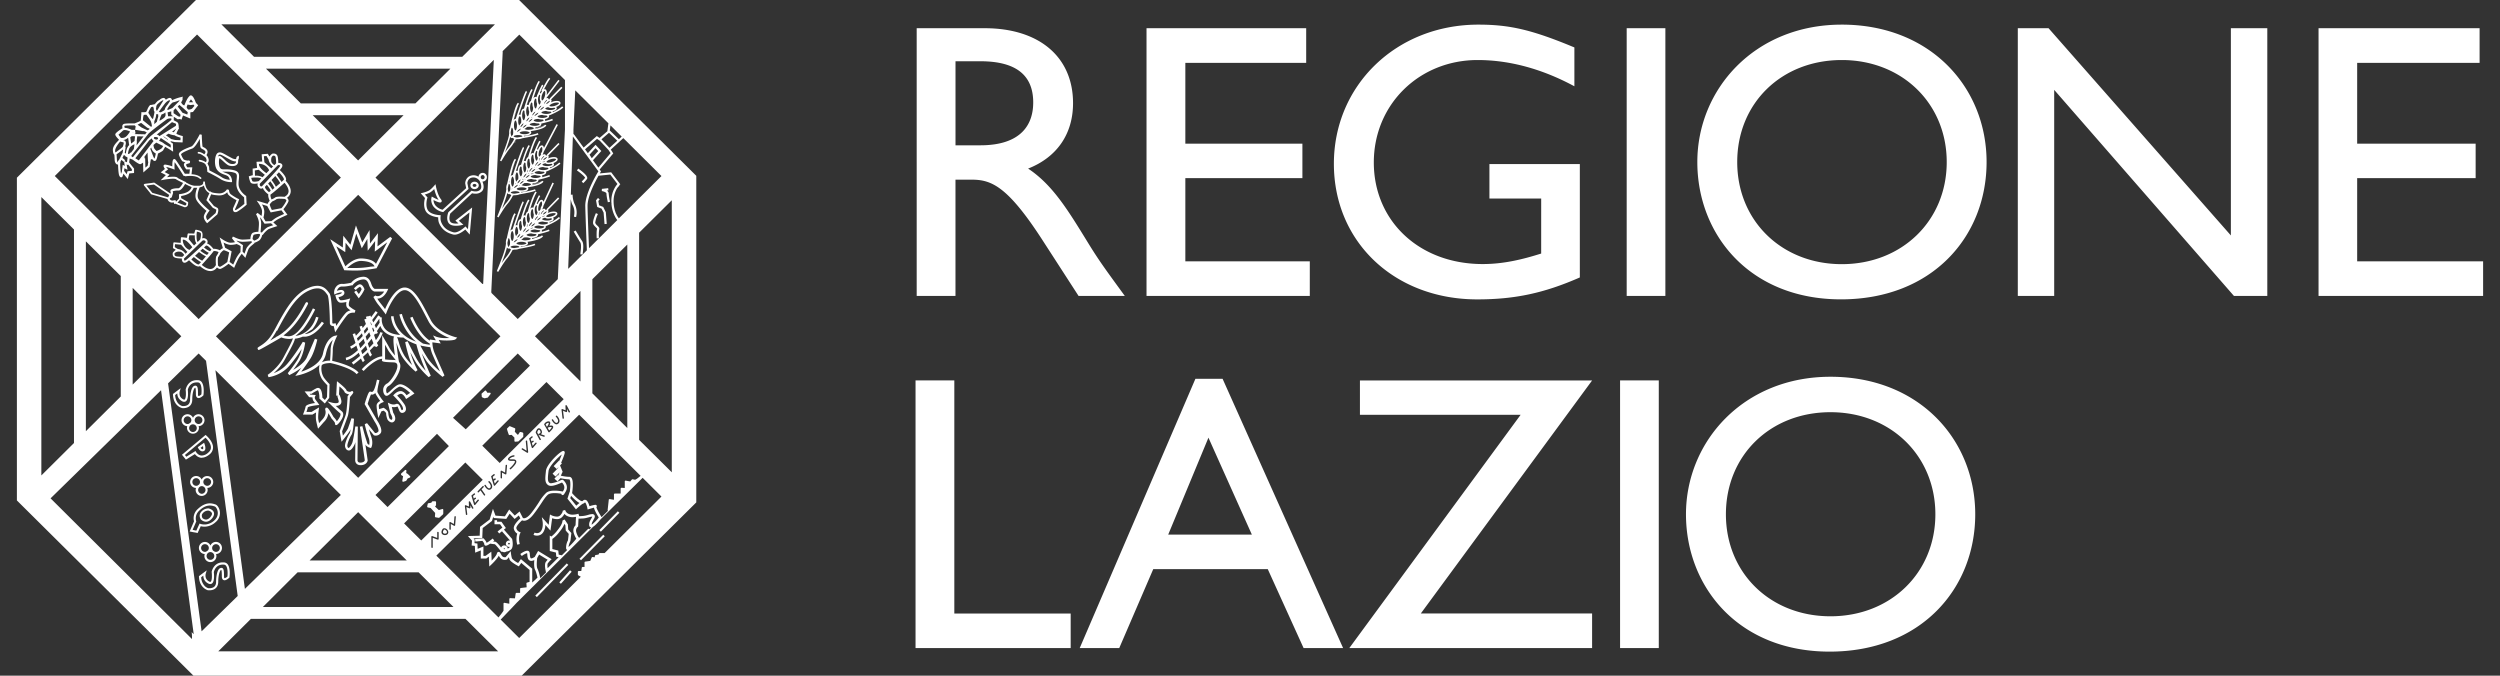 <svg width="74" height="20" fill="none" xmlns="http://www.w3.org/2000/svg"><rect width="100%" height="100%" fill="#333333" stroke="none"/><g fill="#fff" clip-path="url(#a)"><path d="M29.145.835c1.612 0 2.617.848 2.617 2.218 0 .917-.481 1.604-1.33 1.937.723.48 1.17 1.214 1.775 2.199.335.546.536.813 1.087 1.57h-1.369l-1.052-1.627c-1.05-1.629-1.53-1.814-2.114-1.814h-.477v3.441h-1.148V.835h2.01m-.861 3.466h.734c1.225 0 1.575-.631 1.566-1.291-.009-.743-.456-1.197-1.566-1.197h-.734v2.488zM38.663 1.86h-3.577v2.392h3.465v1.02h-3.465v2.464h3.684V8.76h-4.833V.835h4.726v1.026zM46.762 8.213c-1.062.466-1.928.649-3.035.649-2.443 0-4.244-1.693-4.244-4.015 0-2.322 1.848-4.118 4.277-4.118.934 0 1.59.154 2.842.675v1.15c-.939-.507-1.907-.777-2.864-.777-1.727 0-3.073 1.311-3.073 3.033 0 1.721 1.334 3.006 3.224 3.006.62 0 1.182-.138 1.73-.311V5.877h-1.532v-1.02h2.676v3.358M49.295.835H48.15V8.76h1.145V.835zM54.517.729c2.628 0 4.286 1.86 4.286 4.067s-1.61 4.065-4.31 4.065c-2.701 0-4.252-1.914-4.252-4.065 0-2.151 1.693-4.067 4.276-4.067zm0 7.09c1.785 0 3.106-1.29 3.106-3.022 0-1.732-1.321-3.02-3.106-3.02s-3.095 1.277-3.095 3.02c0 1.742 1.321 3.022 3.095 3.022zM67.112 8.76h-.987l-5.321-6.1v6.1h-1.077V.835h.91l5.397 6.134V.835h1.078V8.76zM73.395 1.86h-3.623v2.392h3.507v1.02h-3.507v2.464H73.5V8.76h-4.871V.835h4.767v1.026zM28.248 18.161h3.444v1.021H27.1V11.26h1.148v6.902zM39.756 19.182h-1.17l-1.06-2.335h-3.39l-1.006 2.335h-1.17l3.424-7.969h.805l3.567 7.97zm-5.178-3.358h2.477l-1.285-2.869-1.191 2.869h-.001zM40.254 12.279v-1.017h6.872l-5.07 6.897h5.07v1.023H39.94l5.07-6.903h-4.756zM49.1 11.26h-1.146v7.923H49.1V11.26zM54.182 11.152c2.626 0 4.285 1.864 4.285 4.07 0 2.206-1.61 4.066-4.31 4.066-2.7 0-4.252-1.918-4.252-4.066 0-2.148 1.695-4.07 4.277-4.07zm0 7.09c1.785 0 3.105-1.29 3.105-3.019 0-1.73-1.32-3.022-3.105-3.022s-3.095 1.28-3.095 3.022c0 1.743 1.32 3.019 3.095 3.019zM6.225 8.025a.235.235 0 0 0 .197-.11c.021.022.055.046.09.046.044 0 .189-.099.253-.152l.164.118.002.002.016-.037.003-.007c.014-.033.08-.18.114-.24.026-.047.068-.101.093-.132l.107.12.017-.053.026-.074.037-.103.016-.039a.426.426 0 0 1 .088-.095l.065-.055.018-.014-.003-.011c.013-.005.126-.046.165-.09a.327.327 0 0 0 .069-.147l.014.004.013-.017a.723.723 0 0 1 .153-.152l.011-.005c.055-.025.174-.063.199-.071l.005-.002.053-.017-.12-.109c.03-.023.084-.064.13-.09l.022-.012a.543.543 0 0 1 .049-.024c.047-.023.103-.048.14-.065l.03-.014.011-.005.037-.016-.12-.164c.047-.055.153-.206.153-.252 0-.033-.025-.066-.047-.087a.236.236 0 0 0 .11-.174c.013-.143-.109-.285-.148-.329.058-.087-.117-.262-.175-.316l.05-.062c.027-.039.034-.074.019-.103-.018-.033-.06-.045-.098-.048h-.015a1.189 1.189 0 0 0-.012-.153l-.004-.023c-.02-.101-.1-.101-.127-.101H8.08c-.025 0-.06.03-.106.088l-.046-.081-.183.015.017.214-.167.008h-.003l.017.181-.131.022.005.193-.116.033h-.003l.005.028v.004a.554.554 0 0 0 .043.14c.015.033.054.05.114.05.029 0 .063-.004.103-.011a.115.115 0 0 0 .025.116c.029.031.057.038.076.038a.095.095 0 0 0 .053-.016l.012.031a.53.53 0 0 0 .147.154c-.013.065.024.156.042.193a.248.248 0 0 0-.063.09l-.323-.097.053.076c.029.04.103.159.105.235a.543.543 0 0 1-.016.143l-.114-.09h-.002l-.045.037v.003c.003.006.09.158.085.273v.035c-.004.08-.012.163-.016.21-.05.002-.138.01-.176.039-.047.033-.059.135-.062.18l-.05.004a3.026 3.026 0 0 1-.175.009h-.007c-.114 0-.262-.083-.269-.086h-.002l-.004.004h-.018l-.006.003-.002.001-.006.007a.027.027 0 0 0-.003.013v.004c0 .003 0 .005.002.008l-.004.005.09.117a.52.52 0 0 1-.129.016h-.014c-.089-.004-.23-.1-.237-.104l-.075-.052.097.317a.268.268 0 0 0-.088.063.48.48 0 0 0-.165-.044c-.012 0-.021.002-.028.003-.02-.026-.105-.137-.188-.159a.093.093 0 0 0-.02-.127.124.124 0 0 0-.084-.032.112.112 0 0 0-.042.008.652.652 0 0 0 .01-.057c.005-.051.007-.104-.022-.14-.018-.022-.054-.032-.082-.04l-.013-.004a.543.543 0 0 0-.071-.016.025.025 0 0 0-.028.017l-.009.032-.018.064-.17-.004a.027.027 0 0 0-.027.023l-.018.107-.154-.018H5.38a.027.027 0 0 0-.026.025l-.006.144-.019-.002-.17-.015h-.01s-.003 0-.003.002l-.006.003c-.002 0-.003.003-.004.005l-.002.003-.003.009-.011.133c0 .008.003.02.01.024l.074.042a.506.506 0 0 0-.057.05c-.012.012-.03.028-.033.047a.187.187 0 0 0 0 .059c.01.064.07.082.126.091.043.007.087.01.142.011 0 .028.004.075.03.103a.066.066 0 0 0 .051.022c.023 0 .045-.009.071-.026a1.42 1.42 0 0 0 .062-.048l.023.023c.054.053.098.09.135.114a.266.266 0 0 0 .107.048l.013.001a.077.077 0 0 0 .044-.013c.04.037.172.147.306.147l.002.002zm2.315-2.35c-.004.052-.033.095-.086.13l-.03.02a1.451 1.451 0 0 0-.126-.005c-.083 0-.135.01-.156.027a.421.421 0 0 1-.106.056c-.03-.074-.04-.141-.02-.152.062-.034.323-.268.405-.341.04.046.13.161.12.267v-.002zm-.486-.234a.964.964 0 0 1 .067.115.016.016 0 0 1 .002.008 7.306 7.306 0 0 1-.064.051c-.01-.028-.03-.056-.044-.077l-.006-.01c-.02-.029-.044-.06-.073-.094l.065-.068.054.075h-.001zm-.018-.113.114-.118.063.082a1.282 1.282 0 0 1 .074.113c0 .003.003.006.004.01v.009l-.125.105-.005-.01a.657.657 0 0 0-.05-.086l-.003-.003c-.02-.033-.044-.065-.072-.102zm.258.083.002-.004-.002.004zm.108-.093a.57.57 0 0 1-.068.068 2.491 2.491 0 0 0-.148-.214l.07-.073c.095.094.163.195.146.219zm-.37-.638a.118.118 0 0 1 .01-.03.285.285 0 0 1 .038-.042h.014c.02 0 .037.001.049.015a.064.064 0 0 1 .016.035c.012.062.015.144.015.177l-.051.053a.222.222 0 0 1-.094-.101c.002-.005.003-.01.002-.015a.205.205 0 0 1 .002-.093l-.002.001zm-.148-.061.01.007.055.094a.318.318 0 0 0 .135.206l-.054.055-.204-.177-.015-.18.073-.006zm-.216.238V4.85a.338.338 0 0 1 .24.1.32.32 0 0 1 .051.074l.008.018-.082.084c-.079-.059-.177-.132-.213-.226a.066.066 0 0 1-.005-.044v.001zm-.01.17.017.013.164.136-.068.07a.37.37 0 0 0-.195-.045H7.547l-.004-.156.116-.02v.002zm-.131.35c-.04 0-.054-.009-.056-.014a.447.447 0 0 1-.034-.097l.015-.004a.836.836 0 0 1 .11-.008h.015c.054 0 .115.004.158.03l-.074.075a.618.618 0 0 1-.133.02l-.001-.003zm.24.122-.002.002c-.004.006-.02.019-.034.019-.003 0-.013 0-.027-.017a.057.057 0 0 1-.004-.075l.53-.543c.037 0 .059.009.063.015 0 .002 0 .014-.015.036-.071.1-.437.486-.51.562V5.5zm.198.19c-.057-.045-.117-.108-.12-.147-.001-.01 0-.015.006-.021l.048-.05a1.017 1.017 0 0 1 .1.142l.012.03v.007l-.048.038.002.001zm.094.277.002-.002-.002-.003a.538.538 0 0 0 .111-.055l.014-.012a.295.295 0 0 1 .108-.012c.045 0 .097.004.148.008.018.016.038.04.038.05a.989.989 0 0 1-.146.222l-.283.053-.009-.012-.004-.01a.884.884 0 0 1-.052-.133c-.003-.01.028-.056.077-.095l-.002.001zm-.307.084.157.047.102.189v.002l.32-.062.078.106c-.06.027-.167.077-.22.105-.06.033-.131.09-.152.107l-.026.002-.15.006-.028-.044-.035-.073a.594.594 0 0 0 .025-.187.46.46 0 0 0-.07-.197l-.001-.001zm-.034.402.112.17.192-.013.063.058c-.05.016-.133.044-.171.062a.71.71 0 0 0-.162.153l-.039-.01c.004-.046.014-.156.017-.254a.477.477 0 0 0-.038-.185l.026.019zm-.207.499.01-.005a.507.507 0 0 1 .148-.022c.007.002.027.009.028.022.002.03-.037.095-.053.113a.41.41 0 0 1-.12.064l-.048-.046c.005-.059.021-.114.034-.125l.001-.001zm-.633.092a.02.02 0 0 1 0-.017c.003-.008.011-.012.018-.012h.005l-.024.029h.001zm-.887.486a.87.87 0 0 0 .09.053l.014.006c-.04.048-.075.09-.106.125h-.008l-.003-.001c-.003 0-.005-.002-.008-.003-.01-.004-.018-.01-.027-.015H5.94a1.524 1.524 0 0 1-.083-.058c-.029-.02-.057-.043-.085-.064l.119-.112.1.07zm-.06-.104.067-.064c.034.027.065.052.096.073l.005.003c.022.015.052.036.083.045l-.052.063h-.008a1.135 1.135 0 0 1-.114-.065l-.078-.054v-.001zm1.251-.268h.008c.094-.003.199-.012.255-.017l.01.038a.679.679 0 0 0-.153.159c-.019.04-.048.122-.065.171l-.057-.062.011-.19-.17-.112L7 7.118a.533.533 0 0 0 .18.039h.001zm-.367.091a.671.671 0 0 0 .19-.025l.074.033.044.03-.005.146v.03a1 1 0 0 0-.111.152c-.029.052-.076.157-.104.218l-.107-.078.06-.315-.192-.105-.047-.156a.517.517 0 0 0 .198.07zm-.285.233.003.003.002-.002h.004-.002c.037-.047.079-.076.09-.076h.002c.058.02.101.037.128.052l.013.006.013.009-.054.28c-.037.037-.191.14-.22.145-.013 0-.037-.019-.055-.037-.009-.106-.009-.232.005-.252a.459.459 0 0 0 .07-.127h.001zM6.35 7.43c.04 0 .091.018.12.03a.448.448 0 0 1-.067.124c-.022.051-.019.167-.012.262a.323.323 0 0 1-.019.028c-.04.059-.088.088-.148.088-.102 0-.208-.083-.252-.121.074-.082.31-.34.344-.4.004-.007.015-.01.033-.01l.001-.001zm-.241-.162c.04 0 .102.063.149.121l-.038.047h-.008a.623.623 0 0 1-.107-.06c-.023-.016-.045-.034-.066-.051l.05-.047a.028.028 0 0 1 .02-.009zm-.28-.41h.005l.015.003.008.002a.226.226 0 0 1 .08.03c.008.006.009.023.01.032v.003c.003.02 0 .041-.001.062a.712.712 0 0 1-.018.096v.002l-.078.076c-.03-.049-.032-.116-.032-.176 0-.045.004-.09.01-.13zm-.243.214.018-.109.162.003V7c0 .065.006.144.047.2l-.069.067-.16-.19s0-.003.002-.005zm-.173.025.004-.002c.014-.003.025-.002.044.005a.316.316 0 0 1 .091.06.942.942 0 0 1 .14.158l-.083.08a.305.305 0 0 1-.096-.06.33.33 0 0 1-.103-.24h.003zm-.227.228c0-.008-.004-.016-.012-.02.002-.025.004-.052.008-.078l.179.016.185.215-.054.053a.32.32 0 0 0-.227-.14l-.08-.046zm.213.277a.938.938 0 0 1-.105-.006l-.016-.001c-.044-.003-.102-.007-.112-.053a.15.15 0 0 1-.002-.036c.002-.01.016-.022.027-.03a.018.018 0 0 1 .005-.005l.003-.001a.202.202 0 0 1 .139-.017.03.03 0 0 0 .013-.001.229.229 0 0 1 .102.098l-.055.052h.001zm.1.098c-.02.014-.03.015-.034.015-.002 0-.003 0-.004-.002-.009-.01-.013-.037-.014-.06l.543-.527s.017-.013.04-.013c.014 0 .028.006.041.017.015.012.015.023.015.026 0 .016-.015.032-.02.037-.004.004-.457.43-.566.507zm.385.126s-.002.002-.008.002c-.044 0-.14-.075-.213-.15l.074-.069c.041.032.076.059.108.082.026.018.056.04.086.056l.02.01a.775.775 0 0 1-.068.07v-.001zM7.642 10.357h.02c.013 0 .028 0 .664-.369a.699.699 0 0 0 .228.044.32.32 0 0 0 .116-.019c-.017.079-.137.3-.224.464l-.058.109c-.166.313-.452.5-.464.509l.023.07h.002c.015-.003.37-.045.629-.352.142-.168.27-.352.352-.481a1.165 1.165 0 0 1-.122.313c-.12.193-.282.391-.289.4v.002l.043.056h.003c.008-.004.19-.09.353-.217l-.117.16-.061.081.1-.021c.015-.003.383-.084.62-.31l-.004.013a.592.592 0 0 0 .073.409c.049.071.127.153.16.186l-.01.351-.063.083-.074-.068c-.002-.088-.018-.288-.128-.288a.108.108 0 0 0-.045.01 1.388 1.388 0 0 0-.16.093h-.193l.134.17.1.01a.18.18 0 0 0 .036.114l.038.051c-.177.024-.27.062-.28.113-.008.055-.055.177-.056.178l-.02.051h.28l.108-.064a.974.974 0 0 0 0 .236c.018.091.038.168.04.177l.017.065v.005l.048-.055s.108-.125.134-.152a.426.426 0 0 0 .125-.255c.03.046.065.106.095.16l.005.007c.05.051.094.112.1.133l-.009.02.023.033h.021c.044 0 .16-.152.19-.238.034-.093.004-.144-.028-.17-.06-.05-.129-.115-.178-.16h.005c.064 0 .111-.02.138-.052.024-.032.03-.075.017-.126-.024-.095-.043-.143-.065-.16l.013-.238a.894.894 0 0 1 .144.143c.005.052.084.085.143.092-.011.014-.023.029-.037.043l-.008.009v.014c0 .004-.02.421-.056.541-.039.122-.174.469-.175.472l-.003.01.054.31v.005l.054-.066c.031-.04.191-.24.21-.29l.007-.018a.454.454 0 0 1-.032.129c-.055.077-.144.295-.136.372.01.08.055.131.117.131.085 0 .161-.168.17-.187a.315.315 0 0 0 .02-.063l-.006.529c0 .007-.004.064.039.11.021.022.05.037.084.042a.241.241 0 0 0 .039.003h.017c.14-.008.186-.095.191-.14v-.005l-.068-.469c.004.007.005.012.008.015.037.06.121.082.13.084l.029.007.013-.025s.063-.122-.01-.32a2.544 2.544 0 0 1-.064-.21l.144.177.009.004a.152.152 0 0 0 .05.008.183.183 0 0 0 .138-.067c.083-.096-.063-.33-.093-.374l-.286-.5c.033-.105.076-.234.1-.28.009.003.02.007.033.007.026 0 .053-.013.086-.04a.045.045 0 0 1 .007-.007c.019.056.098.17.145.234-.05.027-.107.073-.107.14 0 .076.025.22.03.249l.02.112v.008l.093-.202.065-.019c.028.018.075.056.075.086 0 .075.04.177.041.178l.005.008c.005.008.058.076.123.076.02 0 .046-.006.072-.035.069-.079-.006-.213-.032-.251l-.041-.172c.056.011.11.008.157-.01l.006-.003c.007 0 .02.024.037.073.022.054.044.116.104.116h.009c.055-.007.081-.037.093-.06.016-.031.026-.088-.024-.18a1.699 1.699 0 0 0-.224-.272c.025-.02.07-.053.11-.053l.014.001c.056.013.106.088.12.116l.02.038.245-.163.003-.002-.032-.032c-.023-.024-.235-.24-.389-.24a.159.159 0 0 0-.05.008c-.072.025-.15.099-.22.163a.627.627 0 0 1-.12.098c-.013-.013-.03-.052-.026-.102a.14.14 0 0 1 .076-.12c.111-.057.385-.431.338-.638a.163.163 0 0 0-.035-.072l-.012-.066a7.145 7.145 0 0 1-.063-.504c.037.12.092.302.181.435.157.235.377.415.386.423h.001l.055-.044v-.003a2.731 2.731 0 0 1-.213-.526l.119.223c.148.275.414.504.425.513h.001l.06-.042v-.002s-.157-.35-.244-.598l-.021-.06c.05.086.096.161.137.224.15.213.463.46.476.47h.002l.055-.042.004-.002-.004-.002c-.009-.02-.188-.421-.281-.637a.888.888 0 0 1-.076-.339l.243.033h.004l-.06-.105c.068.012.147.018.233.018.148 0 .243-.014.27-.04l.046-.047-.064-.016c-.006-.001-.52-.135-.716-.496l-.091-.173c-.194-.374-.414-.797-.684-.797-.011 0-.021 0-.032.002-.261.035-.469.455-.549.638a6.193 6.193 0 0 0-.147-.19 1.008 1.008 0 0 1-.083-.121h.007a.243.243 0 0 0 .101-.023c.12-.054.189-.206.192-.213l.023-.052h-.399c-.011-.004-.063-.03-.105-.159-.046-.136-.12-.2-.231-.2a.48.48 0 0 0-.362.178 1.941 1.941 0 0 1-.212.034h-.022l-.034-.001a.21.21 0 0 0-.167.073.268.268 0 0 0-.069.19l.004.049v.004l.049-.022a.477.477 0 0 1 .153-.042c.013 0 .02.003.021.004.002.006 0 .009 0 .012-.02.027-.098.048-.15.054l-.04.005.007.04c.003.016.033.158.12.185a.176.176 0 0 0 .045.005.775.775 0 0 0 .155-.021c-.01.052-.013.123.023.168.02.022.053.05.099.08a.273.273 0 0 0-.112.05c-.069.053-.223.277-.31.41l-.02-.08v-.001l-.036.008c-.002 0-.013.003-.026.003a.054.054 0 0 1-.028-.006c-.002-.001-.007-.003-.007-.014 0-.008-.003-.767-.085-.874a.22.22 0 0 1-.012-.016l-.003-.004c-.056-.076-.149-.203-.344-.203a.617.617 0 0 0-.22.045c-.199.076-.445.223-.758.741-.092.152-.16.28-.22.39-.146.275-.234.442-.478.596-.064.04-.088.056-.095.072l.017.052.003.001zm4.962.622a1.75 1.75 0 0 1-.274-.363l-.039-.072c-.111-.208-.2-.389-.22-.432l-.004-.007v-.002l-.072.022v.004l.001.006c.005.03.027.145.086.356.027.095.066.2.118.316a1.84 1.84 0 0 1-.224-.27 1.62 1.62 0 0 1-.173-.415c-.022-.072-.036-.119-.052-.144.059.009.122.013.19.014.108.083.236.15.383.2.015.06.047.182.109.357.049.14.117.309.17.43h.001zm.202-.476c.045.105.116.266.216.49a2.196 2.196 0 0 1-.336-.35 4.55 4.55 0 0 1-.245-.418c.017.005.035.009.056.013l.005.003.007.004h.002l.003-.004c.073.016.148.028.224.037a1 1 0 0 0 .068.224v.001zm-4.603-.712a7.952 7.952 0 0 1 .28-.505c.3-.497.533-.638.72-.71a.536.536 0 0 1 .192-.04c.157 0 .233.103.283.173l.016.021c.048.065.07.619.07.829 0 .034.015.062.042.078a.133.133 0 0 0 .072.015l.044.185.048-.075c.072-.112.273-.413.34-.464a.258.258 0 0 1 .15-.043c.023 0 .037.002.037.002h.002l.022-.067v-.002a.832.832 0 0 1-.184-.125c-.026-.033-.007-.122.006-.16l.024-.07-.07.021s-.122.034-.194.034c-.017 0-.025-.002-.026-.002-.024-.007-.045-.05-.057-.09.046-.008.128-.032.16-.08a.087.087 0 0 0 .01-.076c-.007-.02-.027-.057-.093-.057a.422.422 0 0 0-.124.025.201.201 0 0 1 .044-.078.134.134 0 0 1 .107-.049l.027.001h.006a.95.95 0 0 0 .166-.018l.1-.02.005.006.02-.015-.003-.004a.426.426 0 0 1 .312-.16c.056 0 .115.019.159.149.063.188.154.207.172.21h.282a.324.324 0 0 1-.124.12.156.156 0 0 1-.068.016.108.108 0 0 1-.066-.02l-.057.043h-.002v.005l.005.007c.018.033.084.15.135.211.045.053.134.173.17.22l.012.015.003.004.041.057.025-.065c.066-.171.284-.623.514-.653l.022-.001c.014 0 .028.002.041.004.141.032.277.216.4.428.062.104.118.215.172.318l.003.006.092.174c.007.013.015.029.026.044l.012.018.013.019c.04.055.086.105.136.15l.035.03.016.013c.008.005.015.01.022.017.01.009.023.017.034.025.002 0 .003.003.005.004a1.408 1.408 0 0 0 .318.166 2.323 2.323 0 0 1-.089.002.864.864 0 0 1-.297-.037l-.101-.041.083.145-.173-.024h-.003l-.003.033c-.162-.105-.291-.288-.371-.425a2.056 2.056 0 0 1-.138-.279v-.002l-.069.026h-.002v.003c.01.024.218.564.579.764 0 .01 0 .022.002.034a2.4 2.4 0 0 1-.201-.034c-.499-.313-.623-.87-.625-.875v-.003l-.075.016v.002c.004.019.101.467.492.802-.64-.228-.662-.729-.664-.75V9.36l-.075.002v.007a.82.82 0 0 0 .155.412.939.939 0 0 0 .115.134c-.209-.015-.36-.076-.45-.185a.438.438 0 0 1-.093-.326v-.006l-.05-.009.004-.008.003-.005-.063-.041v.002s-.06.088-.146.208l-.032-.074.16-.218V9.25l-.06-.043v.002l-.133.18-.015-.035-.006-.012V9.34l-.06.024-.001-.008-.07.02h-.002v.002l.015.056-.06.02h-.002v.003l.036.103c.003.01.008.019.01.03l-.095.12-.018-.064v-.002l-.073.021v.003l.034.112a1.91 1.91 0 0 1-.144.158l-.022-.069v-.003l-.073.022v.003a10.76 10.76 0 0 0 .084.26.53.53 0 0 1-.155.1h-.003l.025.069v.002h.003a.57.57 0 0 0 .155-.094c.015.046.03.092.046.136-.137.128-.258.204-.36.224h-.001l.015.074h.002c.107-.022.233-.095.37-.221l.036.095a5.9 5.9 0 0 1-.24.194l-.003.002.044.058v.002l.003-.002c.01-.007.103-.076.225-.179a.424.424 0 0 0 .056.108l.002.002.052-.052.002-.002-.002-.002a.504.504 0 0 1-.05-.105c.051-.045.1-.088.146-.132.028.07.05.111.064.125l.002.002.052-.05.002-.003-.002-.002a.46.46 0 0 1-.059-.128c.047-.046.091-.092.13-.135a.151.151 0 0 0 .02.031v.002l.026-.018c.006.01.01.017.016.022l.002.002.053-.053-.002-.002a.27.27 0 0 1-.038-.072.84.84 0 0 0 .171-.297V9.85l-.073-.018v.002a.717.717 0 0 1-.13.234 5.84 5.84 0 0 1-.052-.15l.034-.048a.151.151 0 0 0 .01.018v.002l.068-.034v-.002a.606.606 0 0 1-.027-.056l.1-.15a.45.45 0 0 0 .075.127c.077.092.19.155.337.188a.053.053 0 0 0-.01.01c-.033.051-.001.325.031.55a1.936 1.936 0 0 1-.14-.186l-.011-.018a6.144 6.144 0 0 0-.107-.19l-.008-.013-.019-.032a.517.517 0 0 1-.021-.037l-.002-.004-.07-.12v.626a.255.255 0 0 0-.047.005l-.015.002-.032.009a1.307 1.307 0 0 0-.018.006l-.03.01-.021.01-.029.013-.025.013a.748.748 0 0 0-.118.075h-.002a1.888 1.888 0 0 0-.266.238l-.002.002.056.05.002-.002c.088-.097.357-.349.547-.359v.01a.04.04 0 0 0-.008.031c.005.035.008.055.337.064.09.002.11.042.117.071.036.162-.21.51-.299.553a.214.214 0 0 0-.118.183c-.004.073.023.144.065.173a.06.06 0 0 0 .036.01c.045 0 .094-.044.175-.12a.684.684 0 0 1 .194-.146.062.062 0 0 1 .024-.004c.079 0 .207.094.302.184l-.103.069c-.027-.039-.08-.103-.15-.12a.147.147 0 0 0-.03-.002c-.095 0-.182.09-.192.101l-.026.027.027.025.005.005.012.012.016.017c.032.033.081.086.125.138.032.04.062.079.079.11.006.012.012.023.016.034.013.034.016.06.008.076-.005.01-.016.016-.033.02-.01-.007-.027-.05-.033-.069-.02-.054-.045-.12-.108-.12a.096.096 0 0 0-.036.008.173.173 0 0 1-.066.012c-.052 0-.097-.021-.098-.021l-.072-.035.078.32.005.013c.026.037.071.132.04.166-.007.01-.012.01-.014.01-.017 0-.043-.022-.06-.042a.497.497 0 0 1-.033-.145c0-.088-.114-.153-.126-.16l-.014-.009-.13.039-.002.007a.8.8 0 0 1-.01-.111c0-.038.07-.078.103-.09l.047-.019-.03-.04a1.427 1.427 0 0 1-.16-.248c-.003-.006-.01-.045.027-.215a1.64 1.64 0 0 0 .03-.137v-.002l-.072-.016v.002s-.016.062-.031.134c-.045.166-.077.202-.083.207-.026.022-.036.023-.037.023l-.008-.003a.089.089 0 0 0-.038-.01c-.029 0-.056 0-.164.354l-.004.016.303.53c.062.093.133.248.1.285-.024.027-.051.041-.08.041H11.1l-.236-.292-.066.03v.005c.006.029.044.205.108.38a.4.4 0 0 1 .023.228.125.125 0 0 1-.052-.037 6.728 6.728 0 0 1-.15-.514v-.002l-.075.015.146.994c-.004.015-.023.063-.12.07-.037.001-.062-.006-.077-.022a.086.086 0 0 1-.019-.048v-.007l.01-.988v-.002l-.073-.005h-.002v.002a1.252 1.252 0 0 0-.004.023c-.018.13-.061.407-.09.47a.463.463 0 0 1-.075.12c-.013.014-.022.022-.026.022-.026 0-.038-.032-.04-.064-.006-.05.068-.248.123-.324.05-.082.069-.393.072-.464V12.394l-.073-.013-.002.004c-.014.044-.09.264-.107.307a1.858 1.858 0 0 1-.145.204l-.023-.128c.028-.072.11-.286.154-.414l.01-.031.008-.023c.035-.119.055-.474.06-.547.107-.124.104-.131.094-.154l-.011-.022h-.025c-.014 0-.024.007-.033.015-.004.004-.015.006-.029.006a.164.164 0 0 1-.094-.032c-.002-.015-.01-.059-.229-.236l-.058-.047-.023.423v.002l.062.01s0 .004.002.005l-.003.003-.003.002a.018.018 0 0 1-.011.003c-.01 0-.015-.004-.016-.006l-.003.004s.01.01.025.06l.017.062c.007.028.007.05-.003.061-.011.015-.04.022-.078.022-.052 0-.105-.014-.107-.014l-.14-.038.103.102a4.865 4.865 0 0 0 .266.244c.007.006.018.017.017.042-.003.058-.06.143-.108.199a.587.587 0 0 0-.098-.126c-.155-.275-.181-.277-.205-.277l-.021.002-.011.015c-.013.017-.011.038-.004.067.031.127-.058.236-.098.276a2.978 2.978 0 0 0-.089.1 3.705 3.705 0 0 1-.021-.1c-.017-.09.01-.287.01-.289l.01-.078-.223.134h-.15c.016-.043.034-.1.04-.137.024-.02.153-.049.278-.062l.064-.007-.037-.053-.076-.103c-.035-.049-.018-.087-.017-.09l.024-.048-.165-.014-.018-.023h.06l.01-.008s.002-.003.008-.006a1.536 1.536 0 0 1 .162-.09c.02 0 .051.1.051.23v.016l.16.146.13-.166.01-.407-.012-.012-.009-.01a1.434 1.434 0 0 1-.15-.176.522.522 0 0 1-.064-.348c.013-.054.144-.078.26-.078h.01l.016.004a3.068 3.068 0 0 1 .464.145l.014.006.045.02a.394.394 0 0 0 .023.011c.011.006.022.01.03.017l.03.015.021.013a.842.842 0 0 1 .047.03c.01.007.02.014.027.022l.014.01c.012.012.023.022.033.034v.002l.059-.05-.002-.002c-.168-.191-.635-.311-.778-.343.005-.066.018-.225.018-.34 0-.134.103-.348.104-.35l.03-.062.001-.004-.073.013c-.01.002-.25.049-.351.523-.07.323-.468.485-.646.542.08-.108.188-.258.266-.379.113-.172.186-.47.205-.551l.005-.021v-.002l-.071-.023v.003s-.003.003-.003.005c-.022.049-.144.336-.24.554-.035.076-.131.2-.4.36.052-.068.123-.167.184-.264.121-.197.164-.488.17-.536v-.008l-.07-.023v.002c-.008.014-.209.353-.454.644a.963.963 0 0 1-.407.28c.104-.09.243-.235.342-.424l.058-.108c.146-.27.214-.406.23-.486a.837.837 0 0 0 .233-.062.465.465 0 0 0 .103-.001l.013-.003a.307.307 0 0 0 .042-.01l.011-.003a.376.376 0 0 0 .044-.015l.006-.003.046-.023s.002 0 .003-.002a.383.383 0 0 0 .047-.028h.002l.045-.032.002-.002a1.227 1.227 0 0 0 .26-.276v-.002l-.063-.042v.002s-.138.202-.315.305l-.009.005c-.012.006-.023.013-.035.018l-.027.01-.02.008a.217.217 0 0 1-.035.01c-.005 0-.01.002-.014.003a.277.277 0 0 1-.05.005l.226-.143c.138-.167.18-.345.181-.347v-.002l-.073-.017v.002c-.005.02-.12.49-.608.564l.217-.186c.197-.246.358-.582.365-.596V9.16l-.065-.032h-.002v.001c-.002.005-.18.377-.385.618l-.005.006a2.692 2.692 0 0 0-.02.022c-.003.004-.008.008-.01.012a.193.193 0 0 0-.015.016l-.015.015-.011.01c-.006.007-.012.012-.019.017l-.009.008a.148.148 0 0 1-.019.016l-.007.006-.02.014-.007.006-.02.012-.008.004a.72.72 0 0 1-.026.015h-.002v.002a.106.106 0 0 0-.025.008.25.25 0 0 1-.097.017.54.54 0 0 1-.15-.024c.257-.188.495-.49.707-.896l.004-.009.008-.015h.003c.004-.012.016-.047-.017-.061a.039.039 0 0 0-.018-.004c-.02 0-.033.023-.05.054-.319.615-.64.87-.855.975h-.002l.002.005-.174.1a1.74 1.74 0 0 0 .19-.29l.013.002zm3.035-.242c-.023.037-.06.095-.108.165l-.039-.09a5.24 5.24 0 0 0 .139-.195c-.002.029 0 .071.007.12h.001zm-.475.48c.014.046.027.086.04.122a3.08 3.08 0 0 1-.14.154l-.043-.13c.044-.042.093-.09.144-.145h-.001zm-.17.067-.027-.083a1.31 1.31 0 0 0 .146-.149l.025.08c-.051.06-.099.11-.143.15v.002zm.178-.3a3.65 3.65 0 0 0 .098-.122c.01.025.02.052.029.08l-.103.125-.025-.082v-.001zm.06.439.04.116a4.88 4.88 0 0 1-.145.132l-.036-.1c.045-.045.093-.095.14-.148zm.029-.153-.037-.118.106-.128.04.106a6.068 6.068 0 0 1-.109.14zm.106-.534.008-.01.02.05.01.025-.012.018c-.01-.028-.018-.056-.026-.083zm.034.478c.02.054.04.1.055.135a2.87 2.87 0 0 1-.125.133 6.63 6.63 0 0 1-.043-.127c.038-.044.075-.091.113-.14zm.053-.198c-.012-.033-.023-.07-.034-.106l.02-.027c.015.032.028.063.04.093l-.026.04zm.664.834a.303.303 0 0 0-.064-.008 2.23 2.23 0 0 1-.255-.016v-.434c.044.076.073.129.088.157l.005.01c.025.045.14.187.202.263l.023.028h.001zm-2.192.063a.592.592 0 0 0 .122-.248.87.87 0 0 1 .021-.085c.052-.184.126-.28.186-.33a.867.867 0 0 0-.068.28c0 .098-.008.229-.014.303l-.002.029a.553.553 0 0 0-.244.05z"></path><path d="m10.711 8.707.039-.064.04-.08-.007-.015c-.012-.03-.056-.132-.13-.132h-.014c-.063.016-.146.102-.161.12l-.002.001.055.05v-.001a.404.404 0 0 1 .123-.096c.007 0 .033.028.051.07l-.023.048-.034.057-.028.038-.076-.103-.058.042-.002.002.135.187.091-.122.001-.002zM10.193 8h.023c.016.001.152.008.293.008.047 0 .09 0 .129-.003a.583.583 0 0 0 .046-.002c.187-.012.433-.058.443-.06l.019-.002.46-.882v-.002l-.054-.046h-.001l-.377.282.013-.383v-.008l-.235.306-.013-.391v-.008l-.216.365-.184-.493-.003-.007-.164.571-.206-.262-.005-.005-.014.348-.365-.24-.008-.005.416.917V8h.003zm.785-.108a2.668 2.668 0 0 1-.47.041c-.053 0-.11 0-.173-.002l-.056.003c.067-.067.231-.21.406-.21h.01c.29.01.365.107.385.148l.005.014-.107.006zm-.763-.433.004.002.011-.276.173.219.003.004.14-.493.16.428.003.005.164-.277.011.344v.007l.22-.287-.011.308v.005l.369-.276-.333.638c-.048-.07-.163-.151-.431-.16h-.011c-.205 0-.39.162-.464.234l-.27-.595.262.172V7.46zM14.412 5.244a.126.126 0 0 0-.125-.128.128.128 0 0 0-.124.115.271.271 0 0 0-.203-.037c-.146.03-.188.163-.19.229v.004l.028.143-.698.638a.395.395 0 0 1-.211-.128.273.273 0 0 1-.057-.158c.055.028.15.072.194.072.028 0 .04-.015.044-.024.014-.026-.004-.054-.022-.078-.095-.12-.144-.369-.144-.372l-.013-.068-.046.053s-.08.094-.147.135a.87.87 0 0 1-.191.068l-.054.013.126.141c-.015.056-.057.239.021.384.077.14.284.178.371.187-.001.04 0 .114.028.177.074.171.203.276.406.33a.212.212 0 0 0 .05.007c.123 0 .262-.105.318-.152l.131.149.071-.796v-.006l-.494.387-.002.002.092.082a.65.65 0 0 1-.074.005c-.054 0-.125-.008-.16-.047-.064-.076-.02-.219-.01-.25l.646-.6a.41.41 0 0 0 .1.012.263.263 0 0 0 .191-.07c.084-.082.048-.215.016-.29h.007c.07 0 .125-.056.125-.128zm-.195.37a.192.192 0 0 1-.142.052c-.054 0-.099-.015-.099-.015l-.019-.006-.686.637-.003.008c-.003.009-.078.208.02.323.04.047.11.07.209.07a.76.76 0 0 0 .156-.017l.063-.015-.133-.117.312-.245-.043.495-.074-.082-.025.023-.008.007c-.034.03-.176.148-.289.148a.178.178 0 0 1-.033-.004c-.183-.05-.295-.139-.36-.293a.334.334 0 0 1-.024-.134c0-.022.002-.038.002-.043l.005-.036-.037-.002s-.208-.01-.312-.108a.188.188 0 0 1-.037-.047c-.073-.136-.02-.323-.012-.347v-.003l.006-.018-.078-.088a.71.71 0 0 0 .159-.062.688.688 0 0 0 .118-.1c.02.082.063.226.131.322a1.418 1.418 0 0 1-.165-.078l-.039-.021-.01.042-.002.007-.004.043c0 .05.011.128.07.208a.47.47 0 0 0 .269.157l.016.003.75-.685-.035-.172c.002-.025.018-.14.136-.164a.203.203 0 0 1 .043-.004c.113 0 .174.088.181.098.029.05.088.196.02.262l.003.001zm.012-.37c0-.033.027-.062.058-.062.032 0 .058.028.058.062s-.025.063-.058.063c-.032 0-.058-.028-.058-.063z"></path><path d="M14.046 5.378c-.069 0-.122.048-.122.11 0 .06.053.11.122.11.07 0 .125-.05.125-.11 0-.062-.055-.11-.125-.11zm0 .154c-.031 0-.055-.02-.055-.045 0-.025.024-.042.055-.042.032 0 .057.02.057.042 0 .023-.025.045-.057.045zM16.542 6.424a1.034 1.034 0 0 1-.27.168.05.05 0 0 0-.01-.024c.08-.014.126-.046.126-.087a.058.058 0 0 0-.017-.04c.068-.026.14-.076.126-.129-.01-.032-.048-.05-.107-.05a.39.39 0 0 0-.107.017.37.37 0 0 0-.071.027c.022-.031.027-.06.013-.083 0-.002-.004-.003-.007-.005l.334-.34.002-.003-.035-.032-.343.352-.002.002.014.013a.113.113 0 0 0-.04.01v-.004a.044.044 0 0 0-.016-.029.04.04 0 0 0-.027-.01.1.1 0 0 0-.055.023.41.41 0 0 0 .037-.11l.307-.663v-.002l-.042-.02-.264.57c-.008-.032-.023-.052-.046-.06h-.012c-.049 0-.092.065-.117.129a.06.06 0 0 0-.028-.015c.05-.12.087-.197.105-.224v-.002l-.038-.025v.002a2.642 2.642 0 0 0-.131.28.198.198 0 0 0-.027.065l-.01.024a.052.052 0 0 0-.027-.007c-.026 0-.049.018-.065.052.042-.136.125-.393.195-.498v-.002l-.037-.024h-.004c-.094.141-.203.515-.224.593-.033.012-.058.056-.069.122a.05.05 0 0 0-.059 0c.048-.154.117-.354.179-.452v-.002l-.039-.025-.002.002c-.09.144-.19.48-.22.583h-.003c-.06 0-.09.092-.093.18a.048.048 0 0 0-.025-.006.057.057 0 0 0-.033.01c.099-.296.221-.648.247-.677v-.002l-.014-.017-.01-.02h-.003c-.028.014-.13.287-.309.834h-.005a.058.058 0 0 0-.018.003c-.002 0-.004.002-.005.003-.004.002-.008.003-.011.006-.002 0-.004.003-.006.005l-.01.009-.005.007-.005.006.126-.427.01-.02a.104.104 0 0 1 .024-.036l.003-.002-.029-.035-.002-.002-.002.002c-.076.06-.178.487-.232.735a.308.308 0 0 0-.024.18l-.004-.003-.005.04s-.01.095-.1.344l-.027.07a9.87 9.87 0 0 1-.136.346v.003l.042.02v-.001l.003-.004c.018-.032.147-.25.24-.37l.02-.023c.087-.103.145-.216.161-.25l.054-.01h.013a.301.301 0 0 0 .124-.023c.19-.033.425-.08.481-.113h.002l-.024-.04h-.002c-.044.027-.243.067-.405.096l.002-.008a.027.027 0 0 0-.003-.01h.02c.095-.001.195-.032.195-.093a.052.052 0 0 0-.019-.038.459.459 0 0 0 .043-.008c.136-.02.375-.069.422-.163v-.002l-.041-.02v.001l-.008.01-.003.003c-.002.002-.003.005-.008.008l-.238.078-.023.008V7.07a.052.052 0 0 0-.008-.025c.091-.004.18-.035.18-.094a.04.04 0 0 0-.003-.015c.071-.016.24-.057.343-.098h.002l-.018-.044h-.002c-.05.02-.121.042-.214.066a.054.054 0 0 0 .007-.026c0-.01-.003-.02-.01-.03.079-.014.125-.048.125-.089a.063.063 0 0 0-.004-.019c.06-.024.329-.137.423-.239l.002-.002-.036-.032-.002.002.003-.001zm-.347.104h-.015a.276.276 0 0 1-.078-.01c-.005 0-.008-.002-.01-.003l-.01-.003c-.024-.01-.036-.02-.036-.026 0-.009.027-.03.091-.041.018.017.05.026.09.026a.352.352 0 0 0 .084-.012c.02.01.03.018.03.023 0 .013-.052.046-.146.047v-.001zm-.146-.13h.014a.147.147 0 0 0 .062-.019.059.059 0 0 0-.005.019.267.267 0 0 0-.061.018c-.001-.006-.004-.011-.007-.016l-.002-.003h-.001zm.247-.075a.328.328 0 0 1 .094-.015c.042 0 .06.011.061.016.003.012-.036.055-.13.083a.338.338 0 0 1-.095.016c-.04 0-.056-.01-.059-.016 0-.002 0-.005.003-.01l.007-.01a.247.247 0 0 1 .12-.065v.001zm-.18-.03a.178.178 0 0 1 .07-.035.161.161 0 0 1-.05.059.15.15 0 0 1-.068.035.158.158 0 0 1 .049-.06zm-.017-.07s-.003.015-.009.03c0 0-.002 0-.003.002a.197.197 0 0 0-.06.075c-.009.005-.015.01-.02.011 0-.004.003-.01.006-.018a.203.203 0 0 1 .087-.1zm-.137.141-.003-.003a.031.031 0 0 0-.018-.008.27.27 0 0 0 .018-.062.071.071 0 0 0 .019-.006c-.012.022-.025.054-.016.078v.001zm-.017.105a.22.22 0 0 1 .068-.04c-.002.01-.014.034-.05.062a.165.165 0 0 1-.066.036c.003-.011.017-.034.048-.059v.001zm0-.376c.025-.083.064-.13.084-.13.01.004.024.045.012.113l-.043.092v.002l.012.006c-.005.012-.012.023-.017.031-.017.026-.033.04-.041.04h-.004l-.005-.008c-.013-.02-.017-.075.002-.145zm-.035.344a.209.209 0 0 0-.055.065.078.078 0 0 1-.024.015.175.175 0 0 1 .033-.068.223.223 0 0 1 .06-.052.104.104 0 0 1-.015.039h.001zm-.187.267a.159.159 0 0 1 .051-.058.24.24 0 0 1 .067-.04.174.174 0 0 1-.05.064.156.156 0 0 1-.069.034h.002zm.055.046a.32.32 0 0 0-.064.02.033.033 0 0 0-.007-.017c0-.002-.003-.003-.005-.005a.049.049 0 0 0 .018.003.125.125 0 0 0 .051-.014c.002.004.004.01.007.013zm.058-.607.025-.06c.006-.008.01-.009.01-.009.006 0 .014.008.024.026-.015.066-.013.127.006.16.003.007.007.01.012.016-.01.063-.031.09-.04.09-.015 0-.045-.055-.045-.147 0-.027.003-.053.008-.077zm-.08.047c.005 0 .015.01.024.03 0 .046.007.09.02.125-.002.092-.032.138-.044.138-.014 0-.046-.055-.046-.147s.032-.147.046-.147v.001zm-.005.381a.126.126 0 0 1-.02.05.245.245 0 0 0-.044.05.095.095 0 0 1-.03.021c0-.012.01-.04.033-.069a.225.225 0 0 1 .06-.052zm-.084.216a.142.142 0 0 1-.05.057.144.144 0 0 1-.066.036.18.18 0 0 1 .049-.058.164.164 0 0 1 .067-.036zm-.027-.481s.014.007.023.027v.003c0 .045.008.092.021.126-.002.09-.031.137-.044.137-.014 0-.045-.05-.045-.147 0-.097.032-.147.045-.147zm-.03.33s.008.006.013.007a.109.109 0 0 0-.013.058c0 .003 0 .007.002.01l-.004-.003a.034.034 0 0 0-.016-.007.268.268 0 0 0 .018-.064zm-.064.172a.209.209 0 0 0-.024.03.147.147 0 0 1-.04.028.153.153 0 0 1 .036-.067.214.214 0 0 1 .058-.053c0 .01-.01.034-.03.063v-.001zm-.167.25a.21.21 0 0 1 .117-.099c-.003.01-.016.034-.05.063a.167.167 0 0 1-.068.035h.001zm.144-.635c.005 0 .015.009.024.03 0 .045.007.09.02.125-.002.089-.03.136-.044.136-.013 0-.045-.051-.045-.146s.032-.145.045-.145zm-.116.115c.005 0 .014.01.025.031 0 .045.007.089.02.123-.002.085-.03.14-.044.14-.013 0-.044-.052-.044-.148s.031-.147.044-.147zm-.006.384a.173.173 0 0 1-.034.07.173.173 0 0 1-.048.043h-.009a.172.172 0 0 1 .034-.063.166.166 0 0 1 .058-.05zm-.11-.21c.007 0 .021.016.032.054l.007.027a.346.346 0 0 1 .002.122.264.264 0 0 0-.056.076.249.249 0 0 1-.029-.133c0-.096.032-.146.045-.146h-.001zm-.037.404a.203.203 0 0 1 .068-.038c-.002.01-.016.033-.05.06a.154.154 0 0 1-.067.037.147.147 0 0 1 .05-.059zm-.09-.277c.011 0 .043.052.043.147 0 .091-.03.146-.044.146-.007 0-.018-.01-.03-.038l-.006-.023a.318.318 0 0 1-.01-.085c0-.094.03-.147.046-.147zm-.117.224c.006-.01.01-.012.012-.012.009 0 .038.046.038.13a.278.278 0 0 1-.01.08c-.004.002-.008.005-.011.009a.053.053 0 0 0-.016.038v.004l-.002.002c-.01 0-.038-.046-.038-.13l.026-.12v-.001zm-.072.555a1.87 1.87 0 0 0-.125.173c.02-.055.042-.11.062-.167.055-.15.082-.246.094-.301.014.024.033.036.053.036a.055.055 0 0 0 .021-.005l.046.031a1.17 1.17 0 0 1-.151.232v.001zm.375-.296-.127.021c-.018 0-.035-.003-.049-.005l-.019-.004h-.003l-.013-.004c-.018-.008-.029-.016-.029-.021l.004-.005c.014-.015.06-.032.126-.033H15.258c.067.002.104.02.112.03l.002.004c0 .004-.005.01-.021.019l-.001-.002zm.084-.078H15.385a.208.208 0 0 1-.037-.006l-.02-.006c-.028-.01-.042-.022-.042-.029 0 0 0-.003.004-.006a.096.096 0 0 1 .034-.02.301.301 0 0 1 .11-.02h.01c.088.003.138.032.138.044 0 .012-.051.043-.15.045l.002-.002zm.212-.14-.087.011h-.002a.267.267 0 0 1-.128-.026.225.225 0 0 0 .075-.057.415.415 0 0 1 .062-.005h.006a.292.292 0 0 1 .102.017c.011.004.02.009.026.013h.001c.006.005.01.009.01.012 0 .002-.003.005-.005.008-.01.01-.03.02-.057.027h-.003zm.089-.108h-.008c-.093 0-.14-.029-.141-.042 0-.011.047-.04.14-.045a.365.365 0 0 0 .115.017h.007c.022.009.034.019.034.024 0 .013-.051.044-.147.046zm.256-.154c-.017.018-.07.037-.143.037H15.83c-.077-.002-.119-.024-.128-.036l-.002-.005c0-.002.002-.005.005-.008.015-.016.063-.035.133-.038.035.012.08.019.126.019h.002c.02.009.03.018.03.023 0 .002-.003.005-.006.008h.001zm-.027-.078c-.097 0-.15-.03-.15-.043 0-.013.048-.044.142-.046a.367.367 0 0 0 .113.018h.01c.021.009.032.02.032.023 0 .013-.051.047-.148.049v-.001zm.258-.158c-.017.018-.072.038-.144.04h-.016c-.084-.001-.132-.03-.133-.042 0-.014.05-.043.14-.046a.383.383 0 0 0 .117.017h.008l.014.007c.012.007.017.014.017.018 0 .001 0 .004-.004.007h.001zM16.553 4.814a1.04 1.04 0 0 1-.27.166.05.05 0 0 0-.01-.024c.079-.013.124-.046.124-.087a.054.054 0 0 0-.017-.04c.058-.022.101-.053.119-.084a.058.058 0 0 0 .006-.044c-.01-.033-.047-.052-.108-.052a.38.38 0 0 0-.176.043.099.099 0 0 0 .021-.049c0-.015-.005-.025-.008-.027a.031.031 0 0 0-.008-.008l.334-.342.002-.002-.033-.033-.344.351v.002l.013.013a.096.096 0 0 0-.041.01V4.6a.035.035 0 0 0-.015-.025.041.041 0 0 0-.028-.01.1.1 0 0 0-.055.023.413.413 0 0 0 .028-.073l.004-.014v-.003l.422-.8v-.002l-.039-.021h-.002l-.372.704a.115.115 0 0 0-.014-.045.057.057 0 0 0-.034-.03.077.077 0 0 0-.016-.001c-.05 0-.09.065-.114.128a.06.06 0 0 0-.028-.014A2.34 2.34 0 0 1 16 4.193V4.19l-.039-.024v.002a2.706 2.706 0 0 0-.128.277.207.207 0 0 0-.032.073l-.008.02a.057.057 0 0 0-.027-.008c-.029 0-.053.022-.07.062l.01-.028c.044-.145.123-.38.191-.483V4.08l-.036-.024h-.003c-.095.143-.205.517-.227.593-.033.013-.057.057-.068.122a.05.05 0 0 0-.06 0c.048-.153.118-.353.18-.45v-.002l-.039-.025v.002c-.094.147-.2.507-.222.583h-.004c-.06 0-.09.093-.092.18a.047.047 0 0 0-.024-.006.055.055 0 0 0-.033.01c.107-.318.222-.647.243-.673l-.02-.042h-.003c-.03.016-.13.288-.31.835l-.006-.001a.058.058 0 0 0-.018.003c-.002 0-.003.002-.005.003a.103.103 0 0 0-.012.006.025.025 0 0 1-.006.005l-.009.01a.024.024 0 0 0-.005.008.018.018 0 0 0-.005.007l.093-.317.033-.111a.174.174 0 0 1 .035-.059l.002-.002-.028-.034-.002-.002-.002.002c-.075.06-.177.487-.231.735a.29.29 0 0 0-.029.136l.003.047-.004-.003-.004.04s-.01.093-.101.343c-.08.216-.142.37-.158.406 0 .003-.002.005-.003.007v.004l.04.02v-.002s.163-.282.264-.398c.089-.1.146-.214.162-.249l.053-.009h.015c.046 0 .091-.009.123-.024.19-.033.426-.08.482-.112h.002l-.023-.039v-.002l-.003.001c-.045.025-.245.066-.406.096V5.69c0-.004 0-.008-.002-.011h.02c.077 0 .144-.02.176-.052.017-.017.019-.034.018-.042a.057.057 0 0 0-.017-.04.276.276 0 0 0 .041-.007c.138-.02.376-.069.424-.164v-.002l-.04-.02h-.002v.001l-.007.01-.005.005c0 .002-.002.003-.005.005l-.178.059-.083.027v-.005a.046.046 0 0 0-.008-.024c.087-.003.179-.034.179-.093a.034.034 0 0 0-.003-.015c.07-.016.24-.057.343-.098h.003l-.018-.044h-.002c-.05.02-.121.042-.216.066.008-.012.008-.02.008-.026 0-.01-.003-.02-.01-.03.078-.013.125-.047.125-.089a.066.066 0 0 0-.004-.02c.06-.023.328-.137.424-.238l.002-.002-.035-.032-.002.002.002.002zm-1.428.346.001-.005.016-.058c0-.005.003-.01.004-.015l.014-.053c0-.003 0-.004.002-.006l.014-.05c0-.006.003-.011.004-.016l.011-.034.004-.013a.34.34 0 0 1 .013-.04l.004-.01.005-.015-.093.319.001-.005zm1.078-.244h-.008c-.085 0-.14-.028-.14-.042 0-.002.003-.005.006-.009.01-.01.038-.025.086-.033.018.018.05.027.091.027a.345.345 0 0 0 .084-.012c.02.01.029.017.029.022 0 .013-.051.046-.148.047zm-.145-.13s.01.003.016.003a.136.136 0 0 0 .06-.02.06.06 0 0 0-.004.018.29.29 0 0 0-.061.018c-.002-.006-.004-.012-.008-.016l-.003-.003zm.247-.075a.355.355 0 0 1 .092-.014c.038 0 .06.009.062.018l-.002.008c-.012.022-.057.055-.128.074a.312.312 0 0 1-.092.016c-.04 0-.059-.011-.06-.018l.001-.008c.011-.022.056-.054.127-.076zm-.18-.028a.214.214 0 0 1 .07-.039.162.162 0 0 1-.051.062.153.153 0 0 1-.067.035.157.157 0 0 1 .047-.058h.002zm-.015-.07a.08.08 0 0 1-.01.03h-.002s0 .002-.002.002a.21.21 0 0 0-.06.075.145.145 0 0 1-.021.011.213.213 0 0 1 .095-.119zm-.142.122c0 .006 0 .011.002.016l-.003-.003a.034.034 0 0 0-.015-.006.257.257 0 0 0 .017-.061c.007 0 .013-.003.019-.005a.152.152 0 0 0-.02.06zm.03.045-.016.006-.001-.017.004.004c.004.004.009.006.014.007zm-.044.078a.155.155 0 0 1 .067-.035.146.146 0 0 1-.048.057.174.174 0 0 1-.067.036.153.153 0 0 1 .048-.059v.001zm.001-.377.01-.03.003-.007.008-.018.009-.018c0-.001 0-.003.002-.004.019-.034.04-.052.051-.052.002 0 .004.003.006.007.01.018.016.065.002.124l-.04.074.013.006a.15.15 0 0 1-.017.031c-.017.027-.034.04-.042.04 0 0-.005-.003-.007-.008-.012-.02-.016-.076.003-.146v.001zm-.035.345a.197.197 0 0 0-.055.065.086.086 0 0 1-.024.016.147.147 0 0 1 .035-.069.163.163 0 0 1 .059-.05.165.165 0 0 1-.015.038zm-.024.181s.003.01.008.015l-.015.003a.076.076 0 0 0 .007-.017zm-.01-.045.014.002-.006.013a.037.037 0 0 0-.005-.011c0-.002-.002-.003-.003-.004zm-.041-.425.027-.067c.005-.006.01-.007.01-.007.004 0 .014.008.023.026-.016.068-.014.128.006.162a.073.073 0 0 0 .01.015c-.007.058-.028.09-.039.09-.013 0-.045-.05-.045-.147 0-.026.003-.05.008-.072zm.004.461a.145.145 0 0 1-.05.059.157.157 0 0 1-.068.037.158.158 0 0 1 .048-.06.185.185 0 0 1 .07-.036zm-.06.141a.36.36 0 0 0-.066.02.034.034 0 0 0-.007-.017l-.002-.003.015.002a.137.137 0 0 0 .054-.016l.007.014zm.018-.177c0-.006 0-.012-.002-.018l.003.003a.032.032 0 0 0 .018.007.086.086 0 0 0-.02.008h.001zm-.042-.383c.005 0 .015.009.025.03 0 .046.007.09.021.125-.002.09-.031.138-.045.138-.013 0-.045-.052-.045-.148 0-.09.03-.146.045-.146h-.001zm-.016.339a.054.054 0 0 0-.016.006l.002-.013.014.007zm-.047.095a.166.166 0 0 1 .059-.05.13.13 0 0 1-.015.038.252.252 0 0 0-.052.063.094.094 0 0 1-.029.017.157.157 0 0 1 .036-.068zm-.07.127v-.015c0-.003 0-.006-.002-.009l.003.003c.008.006.017.01.028.01a.068.068 0 0 0 .029-.008c0 .001 0 .003.003.005 0 0 0 .002.002.003a.062.062 0 0 0-.015-.002.113.113 0 0 0-.049.013h.001zm.046.033c-.003.009-.015.034-.051.061a.158.158 0 0 1-.067.035.162.162 0 0 1 .049-.058.194.194 0 0 1 .069-.038zm-.029-.478c.005 0 .015.009.025.03 0 .046.007.092.02.127-.002.09-.033.136-.045.136-.012 0-.044-.051-.044-.145s.031-.148.044-.148zm-.03.33s.01.006.015.007a.105.105 0 0 0-.015.059c0 .003 0 .006.002.01l-.003-.004a.054.054 0 0 0-.015-.007.27.27 0 0 0 .017-.065zm-.059.166a.207.207 0 0 0-.03.037.134.134 0 0 1-.038.026.162.162 0 0 1 .036-.068.171.171 0 0 1 .057-.05.146.146 0 0 1-.025.054zm-.004.126-.006.013-.005-.01-.006-.007a.05.05 0 0 0 .018.003h-.001zm-.023-.506c.005 0 .015.01.024.031 0 .046.007.09.02.125-.002.09-.032.137-.044.137-.01 0-.044-.045-.044-.146 0-.1.032-.148.044-.148zm-.017.484.004.006.006.006a.05.05 0 0 0-.019-.003.125.125 0 0 0-.05.014c.002-.011 0-.02-.001-.028a.35.35 0 0 1 .006.006.04.04 0 0 0 .024.007.072.072 0 0 0 .03-.01v.002zm-.127.15a.15.15 0 0 1 .047-.058.201.201 0 0 1 .068-.038.168.168 0 0 1-.05.062.153.153 0 0 1-.066.035v-.001zm.004.057a.228.228 0 0 0-.028.004.101.101 0 0 0 .008-.015l.01.002h.002l.007.01zm.04-.237.012-.007c0 .007.002.012.003.018a2.385 2.385 0 0 0-.005-.005c-.003-.003-.007-.004-.01-.006zm-.016-.338c.005 0 .015.009.024.03 0 .046.008.092.022.126-.002.09-.033.137-.046.137-.015 0-.046-.051-.046-.146s.03-.147.046-.147zm-.007.385a.192.192 0 0 1-.083.112h-.01a.147.147 0 0 1 .034-.063.17.17 0 0 1 .059-.05zm-.11-.21c.008 0 .02.016.031.048a.458.458 0 0 1 .013.098c0 .02-.002.038-.004.057a.234.234 0 0 0-.056.075.266.266 0 0 1-.028-.13c0-.099.031-.148.045-.148H15.3zm-.029.34-.015.009a.256.256 0 0 0 .004-.027.037.037 0 0 0 .01.007l.001.01v.002zm-.008.063a.188.188 0 0 1 .069-.037c-.002.009-.016.033-.05.061a.168.168 0 0 1-.068.035.152.152 0 0 1 .05-.059zm-.05-.304v.003l-.005-.005.005.002zm-.041.027c.011 0 .044.05.044.146 0 .096-.033.148-.044.148-.007 0-.02-.015-.03-.045v-.001a.27.27 0 0 1-.014-.069v-.033c0-.095.03-.146.044-.146zm-.016.394-.006.002c.002-.018.004-.035.004-.052v-.005c.003 0 .005 0 .008.002a.09.09 0 0 0-.006.054zm-.076-.274-.001.027v.021l-.01-.002c.002-.015.007-.03.01-.046zm-.024.106c.005-.01.01-.012.013-.012.01 0 .037.044.037.13a.315.315 0 0 1-.01.078.06.06 0 0 0-.008.008.056.056 0 0 0-.018.04v.003h-.002c-.008 0-.037-.04-.037-.127l.025-.12zm-.073.552a2.08 2.08 0 0 0-.124.173l.062-.164c.056-.152.083-.248.095-.302.015.023.032.035.053.035a.06.06 0 0 0 .019-.003l.046.031c-.02.042-.073.143-.15.231zm.375-.295-.126.022c-.02 0-.037-.003-.051-.005l-.01-.002-.01-.002c-.029-.01-.043-.02-.043-.024 0-.001 0-.003.004-.007.015-.016.062-.033.126-.033H15.266c.067.003.104.022.112.032a.008.008 0 0 1 .002.004c0 .003-.007.01-.02.017l-.002-.002zm.226-.114c-.017.018-.069.037-.14.037h-.009a.35.35 0 0 1-.083-.009h-.003l-.01-.004c-.03-.009-.045-.022-.045-.03l.006-.008c.017-.018.07-.037.146-.038.054 0 .094.01.117.02.012.006.02.012.023.016l.002.006c0 .002-.002.005-.006.009l.002.001zm.072-.103c-.031.004-.062.01-.087.011h-.005a.288.288 0 0 1-.102-.016l-.025-.011a.24.24 0 0 0 .049-.032l.025-.024a.373.373 0 0 1 .121-.001.438.438 0 0 0 .031.007c.038.01.055.024.055.03 0 .009-.02.025-.063.036h.001zm.108-.026.25-.082-.007.005a.058.058 0 0 1-.013.008.165.165 0 0 0-.018.01l-.016.008-.021.009-.018.007-.023.008-.02.006c-.008.002-.015.005-.024.006l-.02.006-.025.006-.018.004-.025.006-.015.003-.037.007.05-.016v-.001zm-.02-.082h-.019c-.075-.002-.118-.022-.128-.035-.002-.002-.002-.003-.002-.005 0-.012.046-.044.138-.048a.38.38 0 0 0 .122.019h.005c.02.009.03.018.03.023 0 .013-.05.045-.148.046h.001zM16 5.23c-.017.018-.068.037-.141.04h-.004c-.095 0-.145-.03-.145-.044 0-.002.002-.005.005-.008.016-.016.065-.035.134-.037a.383.383 0 0 0 .117.018h.005c.023.009.033.019.033.025 0 .002-.001.004-.004.007zm.005-.08h-.04c-.08 0-.127-.02-.138-.036-.002-.002-.002-.004-.002-.006s.002-.005.005-.008c.016-.017.066-.035.134-.036a.363.363 0 0 0 .115.018h.01c.021.009.03.018.03.023 0 .012-.042.038-.114.045zm.082-.115h-.008c-.081 0-.128-.024-.138-.039-.002-.002-.002-.004-.002-.006 0-.01.047-.04.136-.046.033.012.076.019.12.019h.007c.023.01.033.018.033.023 0 .015-.052.047-.147.049h-.001zM14.803 4.746l-.003.007v.002l.038.019h.001v-.001s.165-.282.265-.397a1.1 1.1 0 0 0 .058-.074l.024-.037.03-.045.039-.003-.004-.06.009-.018a.071.071 0 0 0 .006-.013l.047-.007h.021a.317.317 0 0 0 .125-.026c.19-.033.425-.08.48-.114h.002l-.024-.04h-.002c-.044.027-.244.068-.405.097V4.03s0-.008-.002-.012H15.53c.095-.002.195-.035.195-.096 0-.014-.007-.027-.02-.04a.246.246 0 0 0 .04-.006c.138-.02.377-.068.426-.164v-.002l-.04-.02h-.002v.001a.026.026 0 0 1-.007.01v.002a.06.06 0 0 1-.009.01l-.262.084v-.005a.041.041 0 0 0-.007-.023c.09-.005.18-.035.179-.095a.037.037 0 0 0-.003-.015c.07-.016.24-.056.343-.098h.003l-.018-.045h-.002c-.05.021-.122.043-.216.067a.052.052 0 0 0 .009-.025c0-.01-.003-.019-.01-.03a.2.2 0 0 0 .106-.045.058.058 0 0 0 .018-.044.046.046 0 0 0-.005-.019l.053-.022c.101-.043.293-.133.37-.216l.003-.002-.035-.032-.002.002a1.068 1.068 0 0 1-.271.167.037.037 0 0 0-.01-.023c.078-.014.125-.047.125-.089a.058.058 0 0 0-.017-.038.33.33 0 0 0 .082-.044c.048-.038.047-.07.043-.086-.01-.031-.047-.05-.106-.05a.421.421 0 0 0-.178.044c.013-.018.021-.035.021-.05.001-.017-.005-.027-.008-.03l-.007-.007.335-.341.002-.002-.034-.034-.345.351-.002.002.015.014a.096.096 0 0 0-.041.01v-.007c-.003-.018-.013-.025-.014-.025-.015-.013-.035-.014-.06-.002l.395-.516.002-.002-.037-.028-.346.452a.34.34 0 0 0 .006-.083c-.003-.045-.017-.081-.05-.092h-.009c-.009 0-.018 0-.027.004.038-.07.143-.27.184-.306l.003-.002-.03-.034-.002-.002-.002.002c-.057.05-.186.3-.223.373l-.005.01v.002l.018.01a.356.356 0 0 0-.037.07.06.06 0 0 0-.028-.013 1.94 1.94 0 0 1 .105-.223v-.002l-.037-.024h-.002a2.794 2.794 0 0 0-.13.28.229.229 0 0 0-.027.066l-.009.024a.06.06 0 0 0-.027-.008c-.028 0-.052.02-.068.058.04-.134.125-.398.196-.505V2.42l-.038-.025v.002c-.095.141-.205.516-.226.593-.032.012-.056.056-.067.122a.047.047 0 0 0-.059 0c.048-.154.116-.353.178-.45V2.66l-.039-.025v.002c-.093.146-.198.506-.22.582h-.005c-.06 0-.09.092-.093.179a.05.05 0 0 0-.023-.006.058.058 0 0 0-.034.01c.1-.295.222-.647.245-.675v-.002l-.013-.018-.01-.02h-.002c-.028.014-.13.287-.309.833h-.001l-.005-.001a.047.047 0 0 0-.017.003c-.002 0-.003.002-.005.003l-.012.006a.012.012 0 0 0-.005.005.083.083 0 0 0-.009.01l-.005.008-.005.007.126-.426a.17.17 0 0 1 .034-.058l.002-.002-.03-.036-.001.002c-.076.06-.179.487-.232.736a.303.303 0 0 0-.029.134c0 .015 0 .031.003.047l-.004-.003-.004.04v.002c0 .01-.01.065-.046.18l-.01.027-.002.01-.001.003-.017.05-.025.07-.027.074-.011.03a7.072 7.072 0 0 1-.122.307l-.002-.002zm.502-1.564-.096.323c.028-.107.063-.234.096-.323zm-.086 1.033a.607.607 0 0 0 .028-.049l.003.047-.03.002zm.31-.242h-.004c-.093 0-.143-.03-.143-.043 0-.012.044-.043.146-.045h.009c.09 0 .14.029.14.041 0 .013-.051.045-.147.047zm-.18-.128a.229.229 0 0 1 .068-.039c-.002.01-.015.034-.05.062a.164.164 0 0 1-.067.036.147.147 0 0 1 .05-.058h-.002zm.173-.119a.158.158 0 0 1 .067-.036.175.175 0 0 1-.05.059.137.137 0 0 1-.066.035.163.163 0 0 1 .05-.059v.002zm.22.105-.088.011h-.014a.24.24 0 0 1-.118-.025.24.24 0 0 0 .076-.058.36.36 0 0 1 .15.006c.039.01.056.025.056.031 0 .008-.02.024-.06.035h-.002zm-.021-.37a.042.042 0 0 0 .025.007c.01 0 .019-.002.03-.008a2.41 2.41 0 0 0 .006.008.061.061 0 0 0-.015-.002.125.125 0 0 0-.05.014.071.071 0 0 0-.002-.027.018.018 0 0 0 .006.006v.001zm.043.05c-.002.01-.017.034-.05.062a.158.158 0 0 1-.067.037.156.156 0 0 1 .048-.06.203.203 0 0 1 .07-.037l-.001-.001zm.34.212c-.066.05-.217.084-.306.1l.305-.1zm-.15-.023a.288.288 0 0 1-.125.025c-.09 0-.149-.029-.15-.04 0-.016.05-.045.142-.048a.384.384 0 0 0 .118.018h.005c.021.009.03.018.03.023 0 .007-.008.015-.023.022h.002zm-.01-.092h-.004c-.094 0-.143-.029-.143-.045 0-.002.001-.004.004-.007.016-.017.066-.035.138-.036a.382.382 0 0 0 .116.018h.008c.02.01.029.017.029.023 0 .013-.05.045-.147.047h-.001zm-.076-.234a.184.184 0 0 1 .068-.039c-.002.008-.012.03-.05.06a.172.172 0 0 1-.068.037.158.158 0 0 1 .05-.058zm.333.078c-.017.018-.07.038-.143.039h-.004c-.095 0-.143-.03-.143-.044l.004-.008c.016-.016.066-.035.135-.037a.374.374 0 0 0 .115.017h.008c.022.01.034.02.034.024 0 .002-.003.005-.006.01zm-.162-.256a.21.21 0 0 1 .068-.038c-.002.01-.015.033-.052.063a.14.14 0 0 1-.065.035.155.155 0 0 1 .048-.059h.001zm.135.176h-.008c-.085 0-.14-.028-.14-.042l.004-.008c.015-.016.064-.035.133-.038.033.012.076.02.12.02h.009c.02.008.03.017.03.022 0 .013-.052.047-.147.047l-.001-.001zm.114-.116h-.008c-.08 0-.127-.023-.138-.038a.017.017 0 0 1-.002-.005s0-.004.005-.008a.173.173 0 0 1 .085-.033c.018.017.05.026.092.026a.412.412 0 0 0 .085-.01c.02.008.029.016.029.02 0 .014-.052.048-.148.049v-.001zm.103-.206a.366.366 0 0 1 .094-.015c.042 0 .059.011.06.016.002.005-.004.018-.025.035a.356.356 0 0 1-.196.063c-.043 0-.06-.01-.06-.015 0-.002 0-.006.002-.01.012-.022.057-.054.126-.074h-.001zm-.18-.03a.195.195 0 0 1 .07-.037c-.003.009-.016.033-.05.061a.152.152 0 0 1-.067.036.148.148 0 0 1 .048-.058V3.02zm-.016-.069s-.003.016-.01.032h-.003a.223.223 0 0 0-.06.076l-.019.011a.205.205 0 0 1 .093-.12v.001zm-.155-.13c.026-.087.067-.13.083-.132.012.005.029.064.004.156-.023.083-.064.128-.08.128h-.003s-.004-.003-.006-.008c-.012-.02-.017-.074.002-.145zm-.032.341a.204.204 0 0 0-.057.069.154.154 0 0 1-.023.015.167.167 0 0 1 .034-.068.22.22 0 0 1 .059-.052c0 .006-.004.019-.013.037v-.001zm-.075-.292.025-.06c.004-.005.008-.008.01-.008.004 0 .012.007.022.026-.016.069-.013.13.007.163l.01.013c-.008.061-.03.093-.039.093-.013 0-.043-.052-.043-.148 0-.027.003-.054.008-.078V2.87zm-.081.047c.006 0 .016.01.025.034 0 .044.006.086.02.12-.003.093-.032.14-.045.14-.013 0-.045-.05-.045-.147 0-.097.033-.147.045-.147zm-.064.436a.17.17 0 0 1 .058-.05.133.133 0 0 1-.019.043.23.23 0 0 0-.044.053.14.14 0 0 1-.03.02.17.17 0 0 1 .035-.067zm-.053-.32c.005 0 .015.01.024.031 0 .047.008.091.02.125-.001.09-.032.138-.044.138-.013 0-.044-.051-.044-.146s.031-.148.044-.148zm-.088.495a.182.182 0 0 0-.031.038.124.124 0 0 1-.039.027.155.155 0 0 1 .035-.067.18.18 0 0 1 .058-.05c0 .009-.007.027-.023.05v.002zm-.027-.38s.002 0 .004.003a.084.084 0 0 1 .02.031.41.41 0 0 0 .011.095c.003.009.005.02.01.027-.003.09-.032.14-.044.14-.014 0-.046-.051-.046-.147s.032-.148.046-.148h-.001zm-.118.117c.005 0 .015.01.024.031 0 .045.008.09.02.124 0 .085-.03.14-.044.14-.014 0-.046-.052-.046-.146s.033-.148.046-.148v-.001zm-.006.382c0 .009-.007.035-.034.07a.201.201 0 0 1-.05.045h-.007a.16.16 0 0 1 .033-.063.201.201 0 0 1 .059-.052h-.001zm-.11-.209c.007 0 .019.014.028.04.003.016.006.032.011.047a.4.4 0 0 1 0 .117c-.009.009-.018.018-.025.028a.24.24 0 0 0-.03.048.242.242 0 0 1-.03-.132c0-.097.032-.147.046-.147zm-.128.128c.01 0 .044.047.044.148 0 .096-.03.148-.044.148-.007 0-.02-.014-.028-.04a.328.328 0 0 1-.016-.107c0-.097.03-.148.044-.148zm-.052.464c.015-.016.064-.032.126-.032h.008c.07 0 .111.019.12.03l.003.004s0 .003-.003.005a.06.06 0 0 1-.015.01l-.134.023c-.07-.004-.108-.026-.108-.036 0 0 0-.002.004-.005zm-.065-.238c.006-.01.01-.012.011-.012.013 0 .039.044.039.13a.324.324 0 0 1-.01.08l-.01.008a.056.056 0 0 0-.016.038v.003l-.002.001c-.009 0-.038-.041-.038-.129l.025-.12.001.001zm-.134.56c.055-.15.082-.247.094-.3.014.023.032.035.051.035a.06.06 0 0 0 .023-.005l.045.03a1.15 1.15 0 0 1-.15.233 1.694 1.694 0 0 0-.125.173l.063-.167h-.001zM17.025 6.93c.046.076.113.188.15.244.04.058.018.227.009.3a.43.43 0 0 0-.005.054v.003h.067v-.003l.005-.045c.016-.129.029-.273-.019-.346l-.017-.025a.133.133 0 0 0-.01-.015c-.056-.088-.139-.229-.16-.264l-.005-.008v-.002l-.059.033.002.003c.008.012.024.038.043.072l-.001-.001zM18.017 5.73c0-.035-.018-.064-.055-.089l.047-.005-.006-.063V5.57l-.186.02h-.002l-.002.063v.003h.003c.055.01.135.04.135.073 0 .078.039.248.04.255v.003l.065-.015v-.003a1.525 1.525 0 0 1-.038-.239h-.001zM17.854 6.124l-.12-.046-.023-.129.039-.045v-.002l-.049-.042H17.7l-.058.07.035.195v.001l.13.05.06.118.027.337v.002l.066-.005-.027-.346-.078-.158zM17.319 5.261a.649.649 0 0 1-.085.096l-.01.01-.003.003-.002.002.042.048.002.002.002-.002a.782.782 0 0 0 .11-.122c.048-.072-.114-.206-.257-.307h-.002l-.038.052v.002c.13.091.236.191.24.216h.001zM17.62 6.601v-.019a.863.863 0 0 1 .078-.245v-.002l-.06-.026v.002c-.018.038-.101.234-.081.309.011.04.045.073.075.103.01.011.041.042.042.049-.021.051-.014.243-.012.281v.002l.065-.003h.002v-.003a1.09 1.09 0 0 1 .008-.254c.017-.045-.021-.084-.059-.12a.207.207 0 0 1-.057-.074zM5.16 6.039l.035-.01.006.005.257.098.014.003c.01 0 .02-.003.03-.007h.002c.032-.012.05-.03.057-.058A.315.315 0 0 0 5.57 6c0-.007-.003-.019-.012-.024l-.196-.111v-.063c.066-.01.22-.042.298-.129a.395.395 0 0 0 .074-.115h.102c-.028.073-.07.206-.041.312.032.125.249.314.318.373-.03.04-.08.117-.08.176 0 .078.069.158.077.166l.02.024.303-.263.003-.008.008-.022c.018-.056.033-.134-.01-.162a1.184 1.184 0 0 0-.1-.055l-.153-.183.07-.166c.035.012.101.027.22.034h.023a.32.32 0 0 0 .232-.093l.012.037c.023.067.19.16.263.198l-.024.062-.08.18-.002.01v.012c0 .017.003.048.022.07.014.014.03.02.05.02a.122.122 0 0 0 .055-.014 1.808 1.808 0 0 0 .266-.197l.013-.01-.013-.256v-.002l-.014-.009-.003-.002c-.024-.017-.21-.151-.21-.342 0-.052.004-.1.01-.14.013-.138.022-.237-.17-.275a.868.868 0 0 0-.194-.02H6.64c-.062 0-.093-.004-.119-.036-.052-.069-.045-.258-.024-.297a.952.952 0 0 1 .103.086l.004.004.007.006c.061.056.124.112.172.126.03.009.064.014.096.014.107 0 .17-.05.17-.135 0-.018 0-.035.002-.05a.124.124 0 0 0 .02-.068v-.009l-.002-.046-.043.02c-.018.008-.03.033-.036.075-.006.005-.015.007-.027.007a.262.262 0 0 1-.112-.037c-.055-.028-.103-.055-.141-.076-.091-.052-.151-.086-.205-.086a.109.109 0 0 0-.062.018c-.043.028-.063.104-.07.147-.02.111-.012.262.052.349a.322.322 0 0 0 .053.057c.055.048.117.07.17.09.025.008.05.017.07.028l.02.011c.04.03.056.076.063.111-.007 0-.014 0-.023-.002a.477.477 0 0 1-.206-.068c-.1-.069-.31-.176-.374-.208l-.01-.108-.047-.1a.126.126 0 0 0 .035-.115.259.259 0 0 0-.066-.132.157.157 0 0 0 .034-.082.107.107 0 0 0-.018-.07.23.23 0 0 0-.093-.075c-.024-.012-.037-.02-.04-.03a4.543 4.543 0 0 1-.021-.342v-.002l-.06-.013v.002c-.069.136-.19.337-.244.357l-.013.005c-.233.086-.383.162-.358.247a.633.633 0 0 0 .095.18l.005.007.007.003s.043.018.084.03c-.03.017-.045.04-.045.066 0 .053.054.12.064.132l.01.01h.104l-.015.128h-.135c-.035-.056-.118-.189-.187-.291a1.385 1.385 0 0 0-.06-.087l-.016-.021-.016-.02a.044.044 0 0 0-.033-.015.046.046 0 0 0-.03.014c-.021.022-.03.09-.029.203a.951.951 0 0 0-.208-.053c-.008 0-.03 0-.043.017-.007.009-.01.022-.007.033a.23.23 0 0 0 .04.079l-.121.098-.003.003.152.08-.155.155.1-.018c.01-.002.066-.012.132-.019.012 0 .024-.002.036-.004l.03-.002a.78.78 0 0 1 .067-.003c.061 0 .08.008.086.012.044.03.129.072.188.1l.024.012c-.043.079-.104.157-.137.157-.085 0-.194.01-.226.05a.05.05 0 0 0-.01.045l.01.038-.007.027-.447-.304-.008-.006c-.007-.005-.015-.011-.023-.014-.004-.002-.009-.002-.015-.002a.465.465 0 0 0-.052.008l-.214.027s-.008.002-.011.005a.027.027 0 0 0-.02.018c-.003.008 0 .017.004.024l.177.218.009.013c.008.011.016.024.026.03a.09.09 0 0 0 .027.01c.005 0 .008.002.012.003l.317.092.129.038a.06.06 0 0 0 .012.033c.041.07.113.072.121.072h.002l.051-.007.012.047.001.002zM6.46 4.628s-.008.008-.01.013a.166.166 0 0 1 .024-.05c.002-.004.005-.006.006-.007a.054.054 0 0 1 .027-.008c.037 0 .093.033.173.078h.001l.02.012.121.066c.067.035.12.049.162.043l-.004.04c-.017.033-.063.04-.099.04a.28.28 0 0 1-.078-.012.608.608 0 0 1-.153-.118c-.068-.063-.112-.101-.146-.108h-.01v-.001a.05.05 0 0 0-.033.013v-.001zM4.976 5.842l-.467-.134-.175-.216.224-.029.452.308-.033.072h-.001zm.54.17a.3.3 0 0 1-.004.041c-.003.02-.018.024-.039.028-.003 0-.007-.003-.01-.004l-.201-.076-.009-.003.082-.09.18.103zm.594-.086.184.22.01.008s.065.032.096.051c.005.01-.002.057-.019.104l-.24.209a.2.2 0 0 1-.04-.1c0-.041.051-.121.084-.161l.02-.026-.025-.02c-.08-.064-.294-.254-.322-.359-.029-.111.039-.273.054-.307a.264.264 0 0 0 .091-.031.115.115 0 0 0 .03-.024l.016.05c.03.08.083.144.15.177l-.09.207v.002zm-.848-.663-.017-.01c-.023-.015-.061-.022-.121-.022s-.13.008-.18.014l.074-.076-.143-.076.1-.08.003-.002-.026-.025a.216.216 0 0 1-.033-.045c.05.01.14.039.205.063l.044.017-.002-.049A1.312 1.312 0 0 1 5.17 4.8c.053.072.169.253.257.393l.009.015h.036c.005.008.014.012.026.01a.736.736 0 0 1 .13-.01h.023c.121.002.208.03.264.082a.026.026 0 0 0 .018.007c.012 0 .024-.007.028-.017a.013.013 0 0 0 0-.012c0-.004-.003-.008-.007-.011-.065-.06-.157-.093-.283-.099h-.002l.023-.2v-.004h-.145c-.02-.026-.04-.061-.04-.08.002-.008.041-.029.088-.039l.013-.003.007-.01c.004-.006.018-.029.007-.051-.002-.003-.012-.021-.041-.021a.06.06 0 0 0-.023.003h-.009a.352.352 0 0 1-.11-.03l-.006-.01a.56.56 0 0 1-.073-.142c-.002-.005-.005-.05.318-.17l.014-.005c.066-.025.156-.166.222-.284l.002.036c.004.086.01.176.016.202.01.037.04.053.071.07a.178.178 0 0 1 .07.053c.027.04-.018.084-.027.093-.002 0-.003-.002-.005-.003l-.01-.006a.312.312 0 0 0-.152-.061.027.027 0 0 0-.028.027c0 .012.007.024.024.024.048.001.095.031.133.057a.994.994 0 0 1 .072.052c.019.025.03.05.033.076.008.048-.02.063-.025.066a.476.476 0 0 0-.178-.068h-.006c-.013 0-.02.01-.021.02-.001.01.003.02.01.028l.011.005c.067.014.134.033.176.079l.022.042c0 .008.003.015.01.02l.013.026.012.137.015.008.008.005c.045.022.274.137.374.206a.6.6 0 0 0 .301.085h.033V5.36c0-.005-.001-.13-.093-.197l-.025-.014c-.025-.013-.052-.023-.082-.034a.948.948 0 0 1-.089-.037c.02.003.04.003.06.003h.066a.86.86 0 0 1 .181.017l.045.012c.065.02.08.051.08.11 0 .023-.003.05-.006.084-.004.042-.008.09-.008.147 0 .207.173.348.228.388l.009.195c-.04.033-.17.141-.243.178a.065.065 0 0 1-.028.008.067.067 0 0 1-.005-.028l.08-.177.042-.116-.026-.013a1.445 1.445 0 0 1-.2-.12.18.18 0 0 1-.056-.055c-.021-.058-.022-.09-.022-.09v-.002l-.06-.016v.002l-.003.006a.26.26 0 0 1-.22.113h-.017c-.166-.009-.216-.035-.221-.038l-.033-.024-.006.013a.273.273 0 0 1-.127-.164.445.445 0 0 1-.02-.086v-.012a.066.066 0 0 0-.009-.034.027.027 0 0 0-.02-.01c-.01 0-.017.005-.021.012l-.005.01v.022c0 .025-.014.046-.039.06a.204.204 0 0 1-.069.025h-.154a.542.542 0 0 1-.183-.064 2.264 2.264 0 0 1-.066-.034l.004-.01-.03-.012-.026-.012-.01-.004-.017-.01c-.049-.024-.12-.058-.165-.085l.004-.004zm-.17.673s-.04-.002-.065-.041c-.004-.007-.003-.01-.003-.011.004-.012.029-.028.044-.034l.014-.005.042-.134-.012-.048a.464.464 0 0 1 .172-.022c.08 0 .163-.135.195-.196l.066.034c.035.018.072.036.112.05l.015.015a.273.273 0 0 1-.06.09c-.08.088-.276.11-.286.112l-.028.003v.123l-.007.013-.069.076-.016.004-.01-.042-.103.016v-.003zM4.43 4.934l.033-.212.04-.014c.017.026.043.057.074.057a.053.053 0 0 0 .04-.02c.028-.033.05-.15.06-.2.06-.03.133-.07.15-.093a.1.1 0 0 0 .01-.015l.012-.025a.264.264 0 0 0 .038-.068l.151.09.086.055-.006-.24-.071-.05.01-.02.118.027.23.01.006-.185v-.002l-.024-.007a.849.849 0 0 1-.164-.059c0-.022.03-.087.064-.146l.014-.022-.01-.01-.001-.045v-.005h-.001l-.003-.03c-.008-.063-.024-.075-.03-.08l-.012-.008a.093.093 0 0 0-.028-.018l-.072-.04v-.104l.116.076.061-.007.057.015.008-.037.032-.084.212.089h.004v-.182l.077-.01.154-.198v-.002l-.065-.07a.326.326 0 0 0-.012-.028c0-.003-.002-.005-.003-.008l-.009-.023-.005-.013-.005-.01-.006-.014-.002-.005c-.01-.018-.017-.034-.026-.048v-.001a.088.088 0 0 0-.006-.01.021.021 0 0 1-.004-.006l-.005-.006-.006-.008-.002-.002a.134.134 0 0 0-.023-.025l-.003-.002c-.002 0-.004-.003-.006-.004l-.004-.003c-.002 0-.003-.002-.005-.003-.003 0-.005-.002-.008-.003h-.012a.045.045 0 0 0-.029.01.484.484 0 0 0-.096.135l-.026.052-.04.1-.04-.014-.054-.065.007-.025c.034-.053.044-.089.03-.11l.013-.046-.053.014a1.18 1.18 0 0 0-.266.093c-.008-.026-.021-.058-.05-.066a.06.06 0 0 0-.013-.002H5.022c-.033 0-.075.026-.103.047l-.005.003-.006.004a.095.095 0 0 0-.019-.029l-.005-.005-.002-.002a.05.05 0 0 0-.04-.018.183.183 0 0 0-.096.038c-.002.003-.006.005-.01.008l-.006.005-.064.04c0 .002-.03.027-.057.063-.014.014-.025.024-.03.032l-.028.005-.063.014-.048.005-.013.02-.01.01a.405.405 0 0 0-.06.118c-.015.025-.024.043-.029.053-.003.004-.023.012-.076.012h-.033l-.033-.004-.013.173-.008.082-.007.003-.003.002-.008.004-.004.003-.01.005-.018.01-.126.052h-.072c-.126 0-.206.005-.24.013a.074.074 0 0 0-.05.04c-.013.03-.007.065 0 .09-.214.133-.214.172-.214.187 0 .039.06.104.11.154l-.032.038a1 1 0 0 0-.054.057c-.053.063-.1.138-.096.21 0 .014.002.028.004.043v.007l.003.016v.004l.001.005c.008.032.02.053.037.064l.01.184c.003.01.021.107.092.107h.006c.004.12.014.272.034.322.013.028.029.057.058.057.02 0 .038-.014.043-.035l.026-.074.124.156.003.004.044-.167.142-.013v-.13l-.145-.184.016-.116.086.034h.002c.065.05.18.134.222.134h.009l.007-.003a.541.541 0 0 0 .07-.042l.007.291.188-.166v-.005zm.143-.239a.204.204 0 0 1-.026-.04l-.005-.01-.093-.241.027-.037c.012.057.046.13.136.176a.868.868 0 0 1-.039.152zm.202-.297c-.035.029-.108.06-.139.072a.379.379 0 0 1-.072-.081.348.348 0 0 1-.021-.098l.082-.07.204.101a.222.222 0 0 1-.053.077l-.001-.001zm-.219-.315a.066.066 0 0 1 .01-.025l.03-.002c.034 0 .06.005.073.015l.003.003.004.01.003.012c-.002.011-.012.024-.025.03a.049.049 0 0 1-.022.006.121.121 0 0 1-.072-.03l-.007-.018h.003zm.497.199.002.088-.185-.108a.422.422 0 0 0-.167-.092l.015-.015a.097.097 0 0 0 .026-.054l.022-.013.196.131.09.064v-.001zm-.216-.236.008-.008.127.09-.01.009-.126-.091zm.508.03-.004.074-.157-.006-.118-.028v-.002l-.155-.11.08-.048a.537.537 0 0 0 .177.049h.005l.002.003c.03.025.118.053.169.067v.001zm-.128-.271-.071.109-.054-.014.124-.096v.001zm-.026-.15c.013.005.016.01.018.016.007.018-.002.045-.005.054l-.485.305a.12.12 0 0 0-.08-.045l.452-.37.1.04zm-.118-.27v.02l.055.036H4.975l-.014-.114.108-.031v.087l.004.003v-.001zm.258.07h-.006l-.047-.01-.14-.094v-.085l.057-.06.15.193-.013.056zm.32-.516a.75.75 0 0 1 .064.089h-.122c.026-.037.046-.067.059-.089zm-.099.156.09.016.087-.013.026.036-.072.084a.212.212 0 0 1-.096.026c-.029 0-.052-.04-.063-.075l.027-.075.001.001zm-.15.087.155.14-.012.069-.142-.053-.142-.184.047-.05.094.078zm-.318-.126a.033.033 0 0 0 .021-.022 1.07 1.07 0 0 0 .21-.069l-.007.02-.002.004-.004.006-.2.203-.13.056s-.016-.007-.025-.017a1.67 1.67 0 0 1 .061-.1c.022-.026.048-.055.075-.082l.001.001zM4.9 3.045l.009-.01a.501.501 0 0 1 .044-.038.412.412 0 0 1 .07-.036l.002.002A.099.099 0 0 1 5.026 3l-.064.096c-.05.06-.077.105-.08.135a.115.115 0 0 0-.009.02.076.076 0 0 1-.024.022.667.667 0 0 1-.092.051c-.007 0-.023-.003-.039-.006l-.016-.003c.03-.052.12-.174.196-.27v.001zm0 .35c.005.07-.068.11-.07.112l-.003.003a.477.477 0 0 1-.109.065l.016-.063c.014-.039.032-.085.051-.126a.206.206 0 0 0 .109-.06c.003.016.005.04.007.07zm-.28-.187a.489.489 0 0 0 .005-.047.138.138 0 0 1 .03-.069A.98.98 0 0 1 4.762 3a1.1 1.1 0 0 1 .068-.038.074.074 0 0 1 0 .022l-.158.256-.017.026-.006.01h-.007l-.009-.001-.017-.057v-.01h.002zm.007.177.002-.01.052.01.004.061-.01.038a.45.45 0 0 0-.022.083l-.01.038-.075.069v-.09a.613.613 0 0 0 .059-.2zm-.214-.107.059-.105.026-.01.036-.003.02.065c-.003.03-.002.06.021.084l-.014.075-.012.054a.6.6 0 0 1-.023.088.408.408 0 0 1-.043-.041l-.093-.147.023-.06zm-.178.224a.405.405 0 0 1 .02-.1.458.458 0 0 1 .08-.005c.054.075.118.166.128.19a.472.472 0 0 1 .033.148c-.002.005-.013.013-.026.018l-.24-.193.005-.058zm-.094.152.038-.016.177.14.07.03a.096.096 0 0 1-.008.022 1.459 1.459 0 0 1-.05.028 4.965 4.965 0 0 1-.178-.084l-.117-.083.066-.037h.002zm-.458.074s.003-.004.009-.006c.027-.007.108-.01.223-.01h.076a.102.102 0 0 0 .025.028l-.017.1.246.044h.002l.004-.01.093.042a2.417 2.417 0 0 0-.047.06l-.315-.007.03-.022-.018-.103h-.094l-.006-.002c-.018-.009-.112-.056-.198-.056h-.003c-.008-.02-.015-.046-.008-.058h-.002zm.362.458.017-.151.186.003-.207.267.008-.079.003-.042h-.007v.002zm-.048-.152-.015.138-.1.078-.027-.185.044-.034.099.002h-.001zm-.07-.103.012-.022.002.012-.014.01zm-.42.056.13-.12c.013-.012.032-.018.059-.018.056 0 .124.03.154.043a.658.658 0 0 1-.07.1.271.271 0 0 1-.066.063.186.186 0 0 1-.137.025l-.07-.094v.001zm.117.686.044-.088.05.037v.02l.02-.004.039.028-.019.137-.075-.033.023-.026-.082-.07v-.001zm.1-.126-.031-.023.027-.18V4.34l-.016-.003c.014-.043.034-.106.01-.149a.076.076 0 0 0-.052-.037l-.018-.004a.266.266 0 0 0 .148-.07l.028.2.006.016h-.002c0 .002-.002.003-.003.004-.065.058-.088.18-.096.25l-.001-.001zm-.304-.035a.07.07 0 0 1-.012-.036c-.01-.1.128-.263.149-.286.018.005.047.013.091.023.007.002.01.004.01.006.011.02-.008.077-.016.101l-.006.02c-.011.021-.12.105-.216.172zm.09.245-.02-.012v.058h-.002l-.004-.002-.003-.002a.016.016 0 0 1-.004-.007l-.003-.006-.005-.011-.002-.006-.005-.019-.012-.183c.088-.06.152-.11.195-.147l-.014.099-.067.132h.002l-.054.104-.002.002zm.123.122-.025.183h.004l-.03.086a2.026 2.026 0 0 1-.025-.31c.007-.01.009-.02.009-.027a.028.028 0 0 0-.004-.015l.033-.064.067.058.002.002.01-.01.018.128-.06-.031zm.27.129v.049l-.126.011h-.002l-.024.089-.078-.1.01-.078.09.048-.024-.159.039.018.007-.016.108.139v-.001zm-.04-.495-.024.032-.053.016c.005-.043.023-.168.077-.217a.014.014 0 0 1 .004-.003l.003-.003.035-.027a.38.38 0 0 1 .075-.04c-.003.031-.009.087-.018.138l-.087.113-.011-.01zm.07.14a.144.144 0 0 1-.035-.021.032.032 0 0 1-.009-.024l.499-.644c.04-.051.357-.291.561-.44a.296.296 0 0 1 .094-.02c.01 0 .018 0 .024.004.003 0 .004.003.005.006.003.008.002.02-.002.037l-.134.11c-.146.11-.401.302-.477.368a.823.823 0 0 0-.056.057l-.025.02-.07.09a21.017 21.017 0 0 0-.375.458zm.175.096-.102-.065.413-.531.074-.057.013.035.038.044-.436.574zm.263.153-.068.06-.006-.269v-.005l-.01.007-.014-.051a6.12 6.12 0 0 1 .092-.126l.002-.003.014.27v.002h.009l-.018.115H4.37zM6.309 14.301a.177.177 0 0 0-.175-.21.178.178 0 0 0-.164.104.177.177 0 0 0-.163-.105.176.176 0 0 0-.005.353.177.177 0 0 0 .166.237c.099 0 .179-.08.179-.177 0-.02-.003-.04-.011-.06a.179.179 0 0 0 .173-.142zm-.502.079a.114.114 0 0 1-.113-.114c0-.063.05-.112.113-.112a.113.113 0 0 1 .082.191.164.164 0 0 0-.038.027.135.135 0 0 1-.045.008h.001zm.161.236a.114.114 0 0 1 0-.227c.062 0 .115.051.115.114 0 .062-.05.114-.115.114zm.166-.236a.11.11 0 0 1-.056-.016.14.14 0 0 0-.017-.012.113.113 0 0 1-.042-.086c0-.062.052-.112.115-.112.062 0 .114.05.114.112a.115.115 0 0 1-.114.114zM5.385 12.08s.016.002.04.002c.062 0 .266-.019.266-.256 0-.19.047-.331.08-.345a.035.035 0 0 1 .01-.003c.012.01.017.073.017.186 0 .039.006.067.02.086a.07.07 0 0 0 .06.033c.058 0 .123-.061.136-.073l.008-.009v-.01s.002-.002.002-.005c.004-.035.026-.24-.04-.353-.003-.008-.01-.017-.015-.024a.14.14 0 0 0-.1-.055.606.606 0 0 0-.043-.002c-.277 0-.329.275-.33.278v.01c.011.085.013.236-.025.28-.011.012-.024.011-.049 0-.148-.078-.103-.232-.101-.238l.028-.094-.229.173v.016c.007.177.077.277.135.328.055.05.108.066.125.071l.006.002-.001.002zm-.176-.257a.454.454 0 0 1-.024-.13l.063-.048c0 .062.021.168.143.232a.121.121 0 0 0 .06.017c.026 0 .05-.01.066-.03.067-.075.047-.282.042-.325.008-.037.059-.22.266-.22l.037.001a.08.08 0 0 1 .057.032c.048.06.052.195.045.286 0 .013-.002.025-.003.036-.025.024-.062.048-.082.049-.004 0-.005 0-.008-.004a.108.108 0 0 1-.01-.053c.001-.155-.003-.25-.08-.25a.089.089 0 0 0-.035.008c-.088.038-.12.262-.12.405 0 .158-.109.191-.2.191l-.028-.001h-.001c-.01-.002-.133-.035-.187-.194v-.002zM6.739 16.704a.145.145 0 0 0-.1-.056l-.043-.002c-.26 0-.323.243-.33.277V16.937c.01.083.013.235-.025.277-.01.013-.024.012-.05-.001-.147-.078-.103-.23-.1-.237l.028-.094-.23.172v.017c.013.318.234.392.263.4h.003s.017.002.042.002c.165 0 .263-.095.263-.254 0-.193.048-.333.08-.345a.033.033 0 0 1 .01-.003c.016.018.016.143.016.185 0 .038.007.066.019.086a.07.07 0 0 0 .062.034c.057 0 .123-.062.137-.074l.008-.008v-.011c.003-.011.036-.267-.054-.381v.002zm-.007.362c-.027.023-.063.047-.083.047-.004 0-.006 0-.008-.004-.003-.005-.01-.019-.01-.052 0-.154-.004-.248-.078-.248a.095.095 0 0 0-.035.008c-.096.035-.122.28-.122.404 0 .075-.024.128-.073.16a.24.24 0 0 1-.126.03h-.029a.186.186 0 0 1-.057-.026.21.21 0 0 1-.045-.034.396.396 0 0 1-.111-.265l.063-.047c0 .061.022.167.142.231a.125.125 0 0 0 .062.018c.026 0 .049-.01.067-.03.066-.075.046-.28.04-.323l.003-.01c.013-.05.07-.213.265-.213.012 0 .024 0 .037.002.023.002.04.012.055.031.055.07.053.235.043.322v-.001zM5.544 12.614a.171.171 0 0 0-.01.059.178.178 0 0 0 .355 0 .153.153 0 0 0-.011-.059.179.179 0 0 0 .176-.176.18.18 0 0 0-.178-.177.179.179 0 0 0-.163.107.177.177 0 1 0-.168.247zm.333-.29c.065 0 .114.05.114.114a.114.114 0 0 1-.114.113.108.108 0 0 1-.053-.014l-.021-.015a.112.112 0 0 1-.04-.084c0-.063.05-.114.115-.114h-.001zm-.166.236a.113.113 0 1 1 0 .227.113.113 0 0 1-.113-.114c0-.063.05-.113.113-.113zm-.16-.236c.063 0 .113.05.113.114a.114.114 0 0 1-.03.077.202.202 0 0 0-.042.028.114.114 0 0 1-.155-.105c0-.061.05-.114.113-.114zM6.23 16.15a.178.178 0 0 0-.342.07c0 .097.077.176.173.179a.175.175 0 0 0-.011.058.178.178 0 1 0 .345-.058.178.178 0 0 0 .175-.18.178.178 0 0 0-.342-.07l.002.002zm-.163.186a.115.115 0 0 1-.114-.116c0-.064.051-.112.114-.112s.114.049.114.112c0 .029-.01.055-.029.076a.166.166 0 0 0-.046.032.107.107 0 0 1-.039.007v.001zm.161.235a.112.112 0 0 1-.113-.113c0-.063.05-.116.113-.116s.115.052.115.116a.113.113 0 0 1-.115.113zm.279-.35c0 .063-.05.115-.114.115a.106.106 0 0 1-.045-.01.182.182 0 0 0-.037-.025.114.114 0 0 1-.032-.08c0-.062.052-.113.114-.113.063 0 .114.05.114.113zM5.974 13.548c.07 0 .146-.031.224-.094a.265.265 0 0 0 .108-.208c0-.01 0-.02-.002-.032l-.001-.01a.078.078 0 0 0-.004-.022c0-.004-.002-.008-.003-.011l-.006-.02-.004-.012-.007-.018a2.365 2.365 0 0 0-.014-.03l-.01-.019-.005-.009-.017-.028a.788.788 0 0 0-.127-.144l-.02-.018-.698.586-.002.002.116.143v.002l.267-.165c.031.041.1.11.207.11l-.002-.003zm-.501-.08.61-.512c.05.048.16.168.16.29 0 .06-.03.112-.086.158a.297.297 0 0 1-.183.08c-.096 0-.153-.08-.168-.1l-.003-.005-.016-.03-.272.17-.042-.053v.001z"></path><path d="M5.993 13.36c.01 0 .021-.002.03-.005a.073.073 0 0 0 .046-.039c.028-.058-.01-.161-.014-.173l-.014-.038-.185.13h-.002l.012.026c.005.01.052.1.127.1zm.014-.155c.01.038.011.069.004.083-.002.004-.004.006-.008.007l-.01.001c-.023 0-.044-.025-.057-.041l.071-.05zM6.05 15.59a.49.49 0 0 0 .331-.134.346.346 0 0 0 .123-.336c-.017-.088-.072-.17-.124-.188l-.015-.005c-.034-.01-.086-.028-.152-.028-.12 0-.241.056-.358.168a.36.36 0 0 0-.112.363l-.128.299v.003l.234.046.093-.202a.453.453 0 0 0 .109.014H6.05zm-.143-.093-.096.21-.109-.023.108-.25-.004-.012c0-.002-.058-.164.093-.308.104-.1.21-.15.314-.15.057 0 .103.015.133.024l.015.005c.02.007.065.06.08.139.015.071.008.178-.101.276a.448.448 0 0 1-.26.117H6.05c-.068 0-.112-.017-.115-.017l-.028-.012z"></path><path d="M6.28 15.34c.051-.064.067-.123.05-.175-.03-.089-.153-.115-.154-.116h-.008a.282.282 0 0 0-.233.129.173.173 0 0 0-.01.157c.008.021.016.034.017.036l.003.004.005.005a.223.223 0 0 0 .146.063c.066 0 .128-.034.185-.104H6.28zm-.293-.127a.218.218 0 0 1 .18-.1h.002l.011.003c.03.01.078.034.09.07a.061.061 0 0 1 .005.024c-.001.025-.017.055-.044.09a.214.214 0 0 1-.1.074.136.136 0 0 1-.035.005.16.16 0 0 1-.102-.044c-.007-.012-.037-.072-.007-.122zM16.822 16.721l-.045-.042v-.002l-.931.951-.001.002.043.043.002.002.93-.952.002-.002zM17.856 15.828l-.702.71-.002.002.045.043v.001l.703-.71.001-.002-.043-.042-.002-.002zM18.288 15.134l-.548.557v.002l.043.043.002.002.547-.558.002-.002-.043-.042-.003-.002zM16.557 17.235l-.002.002.047.043.318-.355.002-.002-.049-.043-.316.355zM13.097 15.068h-.008l-.1.03a5.576 5.576 0 0 1-.075-.07l-.036-.034.008-.011.005-.007c.008-.008.016-.018.016-.028v-.081c0-.015-.01-.029-.023-.029h-.071c-.023 0-.034.022-.044.04l-.002.003-.086.015c-.011.002-.018.01-.021.023l-.016.074c0 .005 0 .01.003.015a.031.031 0 0 0 .02.013l.079.015.133.145.002.002-.002.033-.005.069c0 .014.009.026.023.028l.09.015h.001c.012 0 .021-.009.03-.017a.018.018 0 0 1 .005-.004l.046-.043.013-.011c.019-.015.039-.032.039-.055v-.105c0-.014-.01-.029-.024-.029v.004zM15.473 12.803l-.06-.016h-.01c-.009 0-.017.003-.021.01l-.046.07h-.016l-.082-.088c.004-.022.01-.044.012-.066l.002-.012c.002-.012-.007-.023-.016-.027l-.139-.057-.009-.001c-.006 0-.013.002-.016.006l-.057.057c-.008.008-.011.016-.008.024.017.064.034.113.052.16.003.009.013.015.024.015h.004l.057-.006.082.08v.095s0 .008.002.011l.001.003c0 .002.002.004.004.006a.028.028 0 0 0 .02.008h.002l.048-.005h.01c.013 0 .028 0 .037-.009l.116-.109.005-.004c.008-.007.018-.016.018-.026v-.09c0-.01-.005-.023-.017-.026l.001-.003zM14.5 11.624h-.076l-.031-.05c-.007-.009-.016-.015-.025-.015a.022.022 0 0 0-.015.006l-.091.08-.008.013V11.67l.005.048v.007c0 .014.002.03.02.038l.049.022a.047.047 0 0 0 .017.003.07.07 0 0 0 .02-.003h.002c.02-.005.04-.01.059-.013.013-.003.02-.011.027-.021v-.002c.024-.029.045-.057.066-.085a.026.026 0 0 0 .001-.027.025.025 0 0 0-.021-.014h.002zM11.876 14.056a.02.02 0 0 0 .011.013l.012.007.032.018-.023.138a.03.03 0 0 0 .007.02c.005.005.012.01.018.01.002 0 .004 0 .006-.002l.062-.019c.024-.008.03-.018.042-.039l.02-.035v-.001l.068-.03a.026.026 0 0 0 .014-.02c.001-.008 0-.016-.006-.02l-.057-.056a.24.24 0 0 0-.05-.034c-.003 0-.005-.003-.008-.005l.002-.019.004-.044c0-.007-.001-.014-.007-.02a.026.026 0 0 0-.02-.008.025.025 0 0 0-.017.006l-.106.096c-.008.008-.01.019-.007.029a.02.02 0 0 0-.002.017l.005-.002zM13.134 15.686v.005c-.008.012-.034.053-.017.08.009.017.029.026.052.026a.076.076 0 0 0 .022-.003.069.069 0 0 0 .024-.01l.003-.002c.02-.029.012-.063-.017-.085H13.2c-.011-.01-.028-.022-.043-.022a.033.033 0 0 0-.014.004c-.002 0-.004.004-.007.007h-.002zM16.228 12.653c-.005.005-.009.009-.015.009h-.003l.044.077v.003l.003-.002a.281.281 0 0 0 .071-.087.13.13 0 0 1 .003-.01v-.002h-.002c-.006-.002-.013-.002-.02-.002-.012 0-.024.002-.034.003h-.01c-.012.003-.026.004-.037.01zM16.19 12.632l.003-.004.003-.004c.018-.026.045-.066.047-.1v-.008h-.006a.094.094 0 0 0-.051.015.134.134 0 0 0-.03.028l-.004.006v.002l.035.062.002.004.002-.001zM15.159 15.953l-.241-.274-.002-.002.056-.046.002-.002-.133-.186h-.128v-.045h-.076v.12h.164l.07.098-.14.114-.003.002.047.057.002.002.138-.112-.054.047-.002.002.23.261.002.013a.095.095 0 0 0-.118.092c0 .052.043.094.095.094.006 0 .013 0 .02-.003a.055.055 0 0 1-.015.025.127.127 0 0 1-.046.026.1.1 0 0 0-.101-.092.1.1 0 0 0-.092.062c-.136-.172-.166-.172-.183-.172l-.056-.006c.01-.009.022-.017.035-.027h.002l-.046-.058v-.002h-.003a1.49 1.49 0 0 1-.179.128c-.018-.058-.072-.113-.082-.124l-.012-.012h-.001l-.243.022h-.003l.008.075.208-.02c.028.03.056.073.056.096 0 .02.01.035.026.042.005.002.01.005.02.005.026 0 .069-.02.128-.061.047.007.108.015.137.017.028.018.114.122.18.209l.01.014h.017s.012.002.028.002c.015.008.03.012.046.012a.102.102 0 0 0 .06-.02.244.244 0 0 0 .14-.06c.082-.077.04-.279.034-.301l-.002-.01v-.002zm-.218.3-.026.002-.005-.01c0-.012.008-.018.016-.018.011 0 .018.007.018.017a.017.017 0 0 1-.003.01zm.127-.138a.023.023 0 1 1 0-.045c.013 0 .023.01.023.023 0 .012-.01.022-.023.022z"></path><path d="M15.365 0H5.8L.5 5.26v9.553L5.726 20h9.715l5.169-5.129V5.204L15.365 0zm2.626 15.11.002.003.004.005-.19.189-.007-.01c-.067-.106-.143-.245-.146-.286a.042.042 0 0 0 .01-.042c-.002-.006-.012-.027-.042-.027a.971.971 0 0 0-.174.042.46.46 0 0 0-.065-.15c-.005-.008-.011-.013-.016-.018l-.005-.004a.102.102 0 0 0-.02-.012l-.004-.001a.081.081 0 0 0-.025-.005c-.024 0-.047.012-.067.034-.003.003-.006.006-.015.006-.068 0-.215-.142-.297-.238.013-.085.052-.367-.021-.452a.083.083 0 0 0-.065-.03c-.081 0-.189-.02-.247-.034l.053-.117-.077-.187.056-.058-.023-.022c.048-.112.107-.254.107-.303a.044.044 0 0 0-.044-.045c-.084 0-.49.386-.513.588l-.004.042c-.02.187-.036.322.08.388.02.01.045.016.076.016.09 0 .212-.052.285-.083l.038-.016c.042.043.104.129.046.23l-.023.036c-.031-.006-.134-.026-.242-.026-.117 0-.204.023-.254.07a1.33 1.33 0 0 0-.204.263 4.31 4.31 0 0 1-.216.31c-.116.152-.194.174-.23.174a.063.063 0 0 1-.035-.009l-.097-.191-.143.12-.163-.176-.002-.003-.127.202-.278-.02-.076-.203-.096.317-.285.216h-.001l-.01.264-.343.01h-.005l.12.137-.011.143.095.012.01.2.166-.067v.24h.163l.076-.055.012.286v.006l.061-.057c.017-.016.173-.164.221-.264a.29.29 0 0 0 .065.087c.03.024.068.037.111.037.032 0 .054-.007.057-.007l.01-.003.057-.069a.525.525 0 0 0 .021.072c.026.063.192.157.243.184l.029.016.073-.103.245.208v.353l-.072.021c-.014.004-.022.014-.021.03l.007.11-.172.021c-.011.002-.022.013-.022.024v.12h-.104c-.015 0-.026.01-.028.024l-.02.138-.14-.006c-.012 0-.027.009-.027.024v.141l-.144-.027c-.013-.003-.028.01-.028.023v.208l-.007.013c-.023.04-.085.118-.142.19l-1.84-1.83 4.228-4.172 1.819 1.81c-.05.04-.102.084-.12.093l-.042.023-.074-.015h-.003c-.01 0-.018.007-.022.011l-.03.035-.015.019-.09-.016-.045-.009c-.014-.002-.028.011-.028.024v.194c-.02 0-.04-.002-.06-.004l-.034-.002h-.002c-.012 0-.026.01-.026.024v.147h-.17c-.014 0-.028.01-.028.025v.159a5.386 5.386 0 0 1-.125-.02h-.002c-.014 0-.026.01-.027.023l-.003.03-.03.271c0 .005 0 .01.002.013h.003zm-.55.449c.009.038.037.052.06.052h.002l-.06.06-.002-.003v-.003l-.003-.005-.002-.002-.005-.003-.003-.001a.02.02 0 0 0-.008-.002.022.022 0 0 0-.016.007l-.133.134-.13.13v-.001s-.054-.063-.084-.174c-.027-.096.04-.15.042-.153l.014-.01.011-.235h.044c.07 0 .13-.005.174-.016.029-.006.06-.015.085-.021a.493.493 0 0 1 .103-.022h.002a.367.367 0 0 1-.03.06c-.034.058-.076.128-.06.207zm.124-.168c.026-.045.048-.082.04-.12-.002-.017-.017-.054-.076-.054a.5.5 0 0 0-.124.025c-.026.007-.053.015-.08.02a.762.762 0 0 1-.158.015h-.024l-.02-.068v-.002h-.004a.618.618 0 0 1-.169.027.274.274 0 0 1-.137-.032.179.179 0 0 1-.082-.097c0-.004-.002-.008-.003-.009v-.002l-.07.021h-.002v.006c0 .005.004.048-.07.13a.135.135 0 0 1-.105.04.396.396 0 0 1-.153-.037l-.048-.025-.04.306-.196-.221-.006-.007.023.131s.03.175-.048.282a.135.135 0 0 1-.117.06c-.04 0-.07-.014-.072-.014h-.002l-.031.067h.002a.225.225 0 0 0 .102.022c.05 0 .124-.016.178-.09a.41.41 0 0 0 .07-.228l.148.167.003.004.05-.368a.435.435 0 0 0 .138.026.204.204 0 0 0 .161-.066.43.43 0 0 0 .065-.089c.018.021.04.04.065.055a.349.349 0 0 0 .176.043.6.6 0 0 0 .1-.01l-.013.25a.222.222 0 0 0-.056.219c.025.086.06.148.08.177-.089.109-.185.21-.23.246.004-.08.05-.167.052-.171l.003-.006.027-.236-.093-.104-.01-.152-.097-.145v-.002l-.065.036v.003s.02.074-.14.274a.98.98 0 0 1-.188.194l-.046-.03v.458l.182.045.01.121v.002l.072.015-.327.325c-.01-.073-.008-.13.006-.145.039-.05.072-.083.076-.087l.037-.034-.4-.244h-.001l-.099.175c-.056.037-.087.045-.104.045-.006 0-.01-.001-.011-.002-.021-.01-.027-.071-.03-.107a.397.397 0 0 0-.009-.068.07.07 0 0 0-.043-.046.097.097 0 0 0-.026-.003c-.07 0-.174.073-.204.096H15.4l.046.061.002-.002a.471.471 0 0 1 .154-.084.314.314 0 0 1 .006.052c.005.062.011.139.072.168.014.006.029.01.045.01a.217.217 0 0 0 .09-.025c-.008.097-.01.225.024.29.034.066.06.182.07.23l-.155.145v-.409l-.333-.283-.002-.002-.082.116a.619.619 0 0 1-.179-.13c-.02-.05-.03-.134-.031-.134l-.01-.088-.15.18-.024.001a.098.098 0 0 1-.065-.02.24.24 0 0 1-.049-.07c-.022-.039-.039-.068-.07-.068-.04 0-.05.043-.054.058-.013.052-.114.162-.152.2l-.01-.264-.17.123h-.064v-.277l-.17.07-.008-.156v-.002l-.086-.011.008-.1-.036-.042.256-.008h.002l.012-.297.275-.21.039-.125.013.036v.002l.371.027h.001l.1-.156.145.156v.002l.126-.104.045.087c-.067.06-.215.206-.192.307a.223.223 0 0 0 .101.143.583.583 0 0 0 0 .326v.002l.072-.019h.002v-.003c-.051-.192.007-.305.008-.306l.019-.037-.04-.016s-.07-.028-.088-.107c-.01-.044.077-.152.17-.234.018.009.039.013.06.013.09 0 .187-.069.29-.205.095-.123.164-.229.22-.313.073-.111.124-.19.19-.25.037-.033.107-.05.204-.05.08 0 .157.012.198.02 0 .008.003.016.008.023l.011.015h.02c.024 0 .038-.012.091-.106.096-.164-.032-.3-.073-.337l-.014-.01h-.014c-.014 0-.03.006-.076.026a.809.809 0 0 1-.256.077.092.092 0 0 1-.039-.007c-.069-.038-.062-.134-.042-.313l.005-.04c.008-.08.093-.192.163-.271.082-.095.174-.18.228-.22a2.73 2.73 0 0 1-.075.188l-.007-.007-.155.162-.002.002.087.083.002.002.044-.047.005.01-.169.173-.002.002.086.083.002.002.12-.123-.044.096-.015-.014-.094.104.092.082.086-.096c.06.013.174.034.262.034 0 0 .003 0 .006.004.036.043.03.22.008.37h-.004l-.065.198.25.314.002.002.03-.027c.052-.046.142-.124.172-.138h.002v-.003a.094.094 0 0 0 .053-.03.073.073 0 0 1 .011-.008c.016.005.052.077.07.17l.008.041.04-.013c.053-.016.111-.033.148-.042.01.06.058.156.142.29a1.08 1.08 0 0 1-.21.215c-.002-.047.027-.097.052-.141zm-.808.84c.003.03.02.042.033.047l-.16.159-.092-.02-.012-.12-.176-.045v-.299a.945.945 0 0 0 .216-.217.834.834 0 0 0 .142-.23l.027.042.011.157.088.098-.022.19a.471.471 0 0 0-.056.238zm-.604.675.009.039-.17.17v-.009c-.006-.018-.036-.18-.083-.271-.032-.06-.019-.235-.008-.318l.057-.102.252.154a.67.67 0 0 0-.048.058c-.054.063-.02.23-.008.279h-.001zm.75-2.231c.055.061.158.166.25.213-.034.026-.07.057-.095.08l-.178-.222.024-.071zM5.967 18.687l-.992-7.34.904-.884.22.217.937 6.961-1.069 1.046zM3.575 8.172v3.564l-1.033 1.027V7.144l1.033 1.028zm.352.35 1.44 1.432-1.44 1.43V8.523zm10.354-.115-3.167-3.15 3.503-3.486-.315 6.63-.021.005v.001zM12.299 3.06H8.904L7.872 2.032h5.46l-1.034 1.027zm-.353.35L10.6 4.749 9.256 3.41h2.69zm2.867 6.545-4.211 4.188-4.21-4.188 4.21-4.188 4.21 4.188zm3.59-5.912-.084.078-.263-.253-.002-.002-.005.006.02-.162.334.334v-.001zM18.1 6.04a.958.958 0 0 0 .124.406l.02.031.008.011a.141.141 0 0 1 .012.016.067.067 0 0 0 .008.01l-.837.832c-.012-.285-.033-.816-.042-1.136l-.001-.062V6.105c-.006-.275.2-.683.324-.903l.347-.035.213.279a.775.775 0 0 0-.174.593H18.1zm-.389-1.079-.159-.218.246-.273v-.002l-.168-.18-.002-.002-.228.248-.083-.114.355-.31.083.056.258.275.06.092-.36.426-.002.002zm-.194-.278-.068-.104.178-.194.081.085-.191.213zm.523-.307-.237-.252.223-.194.245.234-.231.212zm-.06-.494-.232.201-.081-.055h-.002l-.39.34-.291-.398v-.002l-.01.006v-.139l.054-1.16.98.974-.03.233h.002zM16.892 5.89l.002.008.003.018.007.029.005.02a.4.4 0 0 0 .01.032l.005.018a.367.367 0 0 0 .02.046c.058.105.071.207.045.35v.003l.064.012v-.003a.547.547 0 0 0-.05-.395.69.69 0 0 1-.053-.262v-.003h-.053l.06-1.723.755 1.032c-.069.112-.397.67-.388 1.033.007.313.036 1.027.047 1.304l-.553.549.048-1.255.027-.817v.004zm.29 2.725v2.676l-1.347-1.338 1.346-1.339v.001zm-.397 3.565c0 .005-.002.01-.005.011-.005.006-.016.01-.023.006l-.09-.037.002.026.023.185c0 .007 0 .012-.005.016a.023.023 0 0 1-.018.008c-.008 0-.017-.004-.019-.016l-.003-.025-.026-.223a.024.024 0 0 1 .005-.018.018.018 0 0 1 .015-.007 2.177 2.177 0 0 0 .077.03l.024.01v-.004l-.005-.132c0-.005.001-.01.004-.012a.023.023 0 0 1 .016-.005c.009 0 .017.005.02.01l.093.178a.02.02 0 0 1 0 .018.026.026 0 0 1-.02.011.02.02 0 0 1-.018-.01l-.044-.084-.005-.01.003.074h-.001zm-1.995 1.524-.515-.512 1.9-1.884.51.508-1.894 1.887v.001zm1.176-.98s-.008-.005-.011-.005c-.024 0-.044.048-.054.077l.01.02.025.048.007.012.065.122a.018.018 0 0 1 0 .018c-.004.007-.012.01-.02.01a.02.02 0 0 1-.019-.011l-.083-.156-.01-.017c-.007-.013-.016-.027-.018-.04-.003-.016.01-.041.019-.057a.034.034 0 0 0 .004-.008c.02-.04.043-.06.066-.06h.004c.041 0 .072.04.084.075.014.037.007.073-.02.098l-.002.004.099.034c.012.004.014.014.013.022-.002.01-.009.018-.02.018h-.008l-.145-.051-.005-.004-.002-.002-.005-.005v-.006c-.002-.01.003-.023.015-.025h.007c.002 0 .004-.003.004-.003.01-.004.02-.009.025-.017.008-.009.01-.02.008-.035a.097.097 0 0 0-.035-.057h.002zm-.256.273.02.068v.003l.033-.02a.02.02 0 0 1 .013-.005c.01 0 .019.007.022.017a.016.016 0 0 1-.007.018c-.015.01-.032.02-.047.032h-.002l.024.085v.004l.005-.003.065-.076.01-.011a.024.024 0 0 1 .017-.008c.009 0 .018.004.021.013.003.006.002.012-.003.018l-.104.122a.023.023 0 0 1-.018.009c-.01 0-.018-.007-.02-.017l-.075-.256c-.002-.006.002-.015.007-.02l.06-.049.003-.003s.01-.005.013-.005c.01 0 .017.006.02.015.004.008.002.016-.006.021l-.051.043h-.001v.005zm.402-.42s-.005-.009-.005-.015c0-.005.002-.009.005-.012a.148.148 0 0 1 .127-.078c.022 0 .038.009.044.026.01.026.003.058-.019.099l-.002.004h.008a.255.255 0 0 1 .042-.005c.04 0 .06.013.063.039.003.036-.03.072-.053.098l-.058.06a.019.019 0 0 1-.012.004.024.024 0 0 1-.02-.012l-.046-.08a52.388 52.388 0 0 0-.073-.128h-.001zm.222-.137c-.004-.008-.003-.014 0-.018a.023.023 0 0 1 .02-.011c.004 0 .013.002.018.011.006.01.053.096.1.096.01 0 .018-.004.026-.011a.067.067 0 0 0 .021-.049c.001-.051-.05-.106-.064-.123-.005-.006-.007-.012-.004-.019a.023.023 0 0 1 .02-.014c.006 0 .012.002.016.006.038.037.079.103.074.162a.099.099 0 0 1-.043.074.078.078 0 0 1-.044.016c-.055 0-.109-.064-.138-.12h-.002zm-.771.623c0-.006 0-.012.005-.016a.024.024 0 0 1 .018-.008c.008 0 .017.004.018.017v.003l.03.32a.028.028 0 0 1-.006.018.021.021 0 0 1-.028.003l-.15-.093c-.009-.005-.012-.012-.009-.021.003-.01.012-.017.021-.017a.02.02 0 0 1 .012.003l.114.07-.025-.279zm-.327.588a.061.061 0 0 0-.036-.01H15.13a.148.148 0 0 1-.067-.012.045.045 0 0 1-.025-.03.05.05 0 0 1 .007-.037.204.204 0 0 1 .014-.018.238.238 0 0 1 .154-.068c.012 0 .017.01.017.018a.024.024 0 0 1-.022.024.173.173 0 0 0-.086.032c-.012.008-.026.016-.036.027l-.007.01v.002h-.002l.002.003h.003v-.002c.01.005.026.006.039.007h.078c.04.002.067.016.078.038.026.052-.03.119-.06.154a1.12 1.12 0 0 1-.096.099.017.017 0 0 1-.013.005c-.008 0-.017-.006-.02-.015a.019.019 0 0 1 .005-.023l.003-.002a.778.778 0 0 0 .107-.114v-.003c.016-.02.035-.045.038-.07.001-.01 0-.014-.004-.018l-.002.003zm-.228.128-.019.244v.002c0 .012-.011.018-.021.018-.004 0-.01 0-.012-.003l-.093-.05-.004-.002v.155c0 .006-.002.01-.005.014-.003.003-.008.004-.013.004-.011 0-.023-.008-.023-.022v-.189c0-.012.011-.018.021-.018.004 0 .01 0 .012.003l.1.054v-.019l.016-.195c0-.013.012-.018.02-.018.006 0 .013.003.016.007.004.004.005.009.005.015zm-1.086 1.25c0 .005-.002.009-.005.01-.006.007-.016.01-.023.007l-.09-.037v.004l.027.207c0 .006 0 .012-.005.016a.029.029 0 0 1-.018.007c-.008 0-.017-.004-.018-.016l-.003-.027-.027-.22c0-.007 0-.014.006-.019.004-.004.009-.007.014-.007l.008.001.093.038v-.004l-.005-.132c0-.005.001-.009.005-.012.003-.003.008-.005.016-.005.009 0 .017.004.02.011l.094.179a.02.02 0 0 1 0 .018.026.026 0 0 1-.02.011.022.022 0 0 1-.018-.011l-.019-.034a1.248 1.248 0 0 1-.026-.052l-.005-.01.003.077h-.004zm-1.453.97-.508-.506 1.813-1.803.515.512-1.82 1.796zm1.023-.698-.02.246c0 .012-.011.018-.02.018a.03.03 0 0 1-.013-.003l-.056-.031-.04-.023v.155a.02.02 0 0 1-.005.014c-.003.003-.008.004-.013.004-.011 0-.023-.008-.023-.022v-.189c0-.012.01-.018.021-.018.004 0 .01.001.012.003l.095.053.004.003v-.004l.016-.195.002-.015c0-.013.01-.018.02-.018.006 0 .013.003.016.007.004.004.005.009.005.015zm-.223.44a.086.086 0 0 1-.02.067c-.016.02-.046.031-.079.031a.113.113 0 0 1-.082-.031c-.023-.026-.033-.078.008-.141h.001v-.001a.064.064 0 0 1 .057-.03c.02 0 .042.008.06.02.031.024.05.055.054.086h.001zm-6.02 1.69-.873-6.473 3.713 3.693-2.84 2.78zm3.353-2.271 1.438 1.43H9.164l1.438-1.43zm2.332-2.32.353.364-1.815 1.805-.358-.357 1.82-1.81v-.002zm-.125 3.078v.282c0 .013-.01.018-.018.018-.011 0-.023-.008-.023-.022v-.31c0-.012.01-.019.021-.019l.006.001.144.053h.003v-.16c0-.013.01-.018.018-.018.012 0 .024.008.024.022v.189c0 .005-.002.01-.007.014a.027.027 0 0 1-.015.005h-.007l-.144-.053h-.003l.001-.002zm1.147-1.24c-.002-.006.003-.015.008-.02l.063-.05s.01-.006.014-.006c.009 0 .017.007.02.015a.018.018 0 0 1-.006.022l-.053.041h-.001l.022.077.033-.024s.008-.004.012-.004c.01 0 .02.007.022.017.001.005.002.013-.007.019a1.88 1.88 0 0 1-.046.033h-.002l.026.088.077-.091a.02.02 0 0 1 .016-.008c.01 0 .017.005.021.013.003.006.002.012-.003.018l-.102.122a.022.022 0 0 1-.017.01c-.01 0-.018-.008-.022-.018l-.076-.254h.001zm.213-.107s-.008.006-.013.006c-.008 0-.015-.006-.018-.014a.021.021 0 0 1 .004-.024l.064-.067c.003-.006.007-.01.012-.013l.069-.07s.008-.006.013-.006c.008 0 .015.005.018.014.003.008.002.018-.004.024l-.06.061v.002l.103.149c.005.007.005.015.002.023-.004.008-.012.013-.02.013-.005 0-.01-.003-.014-.008l-.063-.09-.037-.053-.002-.002-.002.002-.053.054h.001zm.171-.192c-.004-.008-.002-.014 0-.019a.026.026 0 0 1 .02-.01.02.02 0 0 1 .019.01c.005.01.053.095.098.095a.04.04 0 0 0 .028-.01.066.066 0 0 0 .021-.048c.001-.052-.05-.107-.066-.122-.005-.006-.007-.012-.004-.02.003-.007.012-.014.022-.014a.02.02 0 0 1 .016.008c.037.037.079.102.075.16a.1.1 0 0 1-.044.074.077.077 0 0 1-.045.015c-.053 0-.108-.063-.137-.117l-.002-.002zm.198-.27c-.002-.006.002-.015.007-.019l.065-.052s.008-.005.013-.005c.01 0 .018.007.022.015.003.008 0 .015-.006.021l-.055.044.022.074.003-.002.031-.021a.02.02 0 0 1 .013-.004c.01 0 .019.007.023.017.001.004.002.012-.008.02l-.048.031h-.002l.027.088.026-.031.053-.06a.022.022 0 0 1 .016-.008c.009 0 .018.005.021.013.003.006.002.012-.003.019l-.105.12c-.005.006-.011.01-.018.01-.009 0-.017-.008-.02-.018-.026-.083-.052-.168-.076-.252zm-.752-1.402-.377-.34 1.916-1.904.361.36-1.9 1.884zm-4.975 4.234h3.58l1.033 1.027H7.78L8.81 16.94zm8.723-5.299V8.265l1.034-1.027v5.432l-1.034-1.027v-.001zm.785-5.176-.004-.005-.007-.011-.009-.012a.078.078 0 0 0-.008-.012l-.01-.014-.006-.013-.01-.017a.132.132 0 0 1-.016-.032l-.008-.016a.347.347 0 0 1-.024-.057l-.006-.02-.008-.022-.006-.02-.006-.024c-.002-.008-.005-.016-.005-.024l-.006-.024a.318.318 0 0 1-.005-.03 1.068 1.068 0 0 1-.013-.155c0-.176.055-.305.104-.386.026-.035.046-.054.05-.057l.02-.022-.007-.009a.064.064 0 0 1 .01-.009l.022-.02-.27-.355-.337.033.025-.042.011-.018-.04-.056.402-.475h.001l-.073-.114.37-.34 1.129 1.123-1.262 1.254.002.001zm-2.95-5.443 1.354 1.347v1.46l-.212 4.433-1.186 1.18-.778-.772-.005-.034.339-7.114-.01-.002.5-.497h-.002zM14.651.72l-.968.961H7.519L6.552.72h8.099zm-8.817.303 4.256 4.234-4.21 4.188L1.622 5.21l4.21-4.188zm-4.61 4.81.966.96v6.32l-.966.96v-8.24zm3.543 5.718.967 7.221-.061-.061c.008.058.012.117.01.177v.028l-4.186-4.165 3.27-3.2zm1.692 7.73.968-.963h6.35l.968.962H6.459zm11.437-2.91H17.755c-.013 0-.022.005-.026.017l-.012.026-.084.015a.024.024 0 0 0-.02.017.944.944 0 0 1-.012.051l-.06-.01h-.002a.027.027 0 0 0-.024.016c-.009.018-.016.037-.024.055l-.019.044-.149.022a.025.025 0 0 0-.02.016l-.001.008v.134h-.054c-.015 0-.026.009-.028.023l-.014.096h-.072c-.014 0-.029.009-.029.024v.08c0 .006.002.018.011.024l.073.04h.004l-1.825 1.816-.548-.545.382-.4.09-.096 2.264-2.252a.317.317 0 0 0 .057-.043 1.4 1.4 0 0 0 .159-.171l.264-.262.186-.185.004-.003.27-.265.526-.52.557.555-1.683 1.674v-.002zm1.99-2.39-.968-.96V6.888l.967-.96v8.055-.002z"></path></g><defs><clipPath id="a"><path d="M0 0h73v20H0z" fill="#fff" transform="translate(.5)"></path></clipPath></defs></svg>